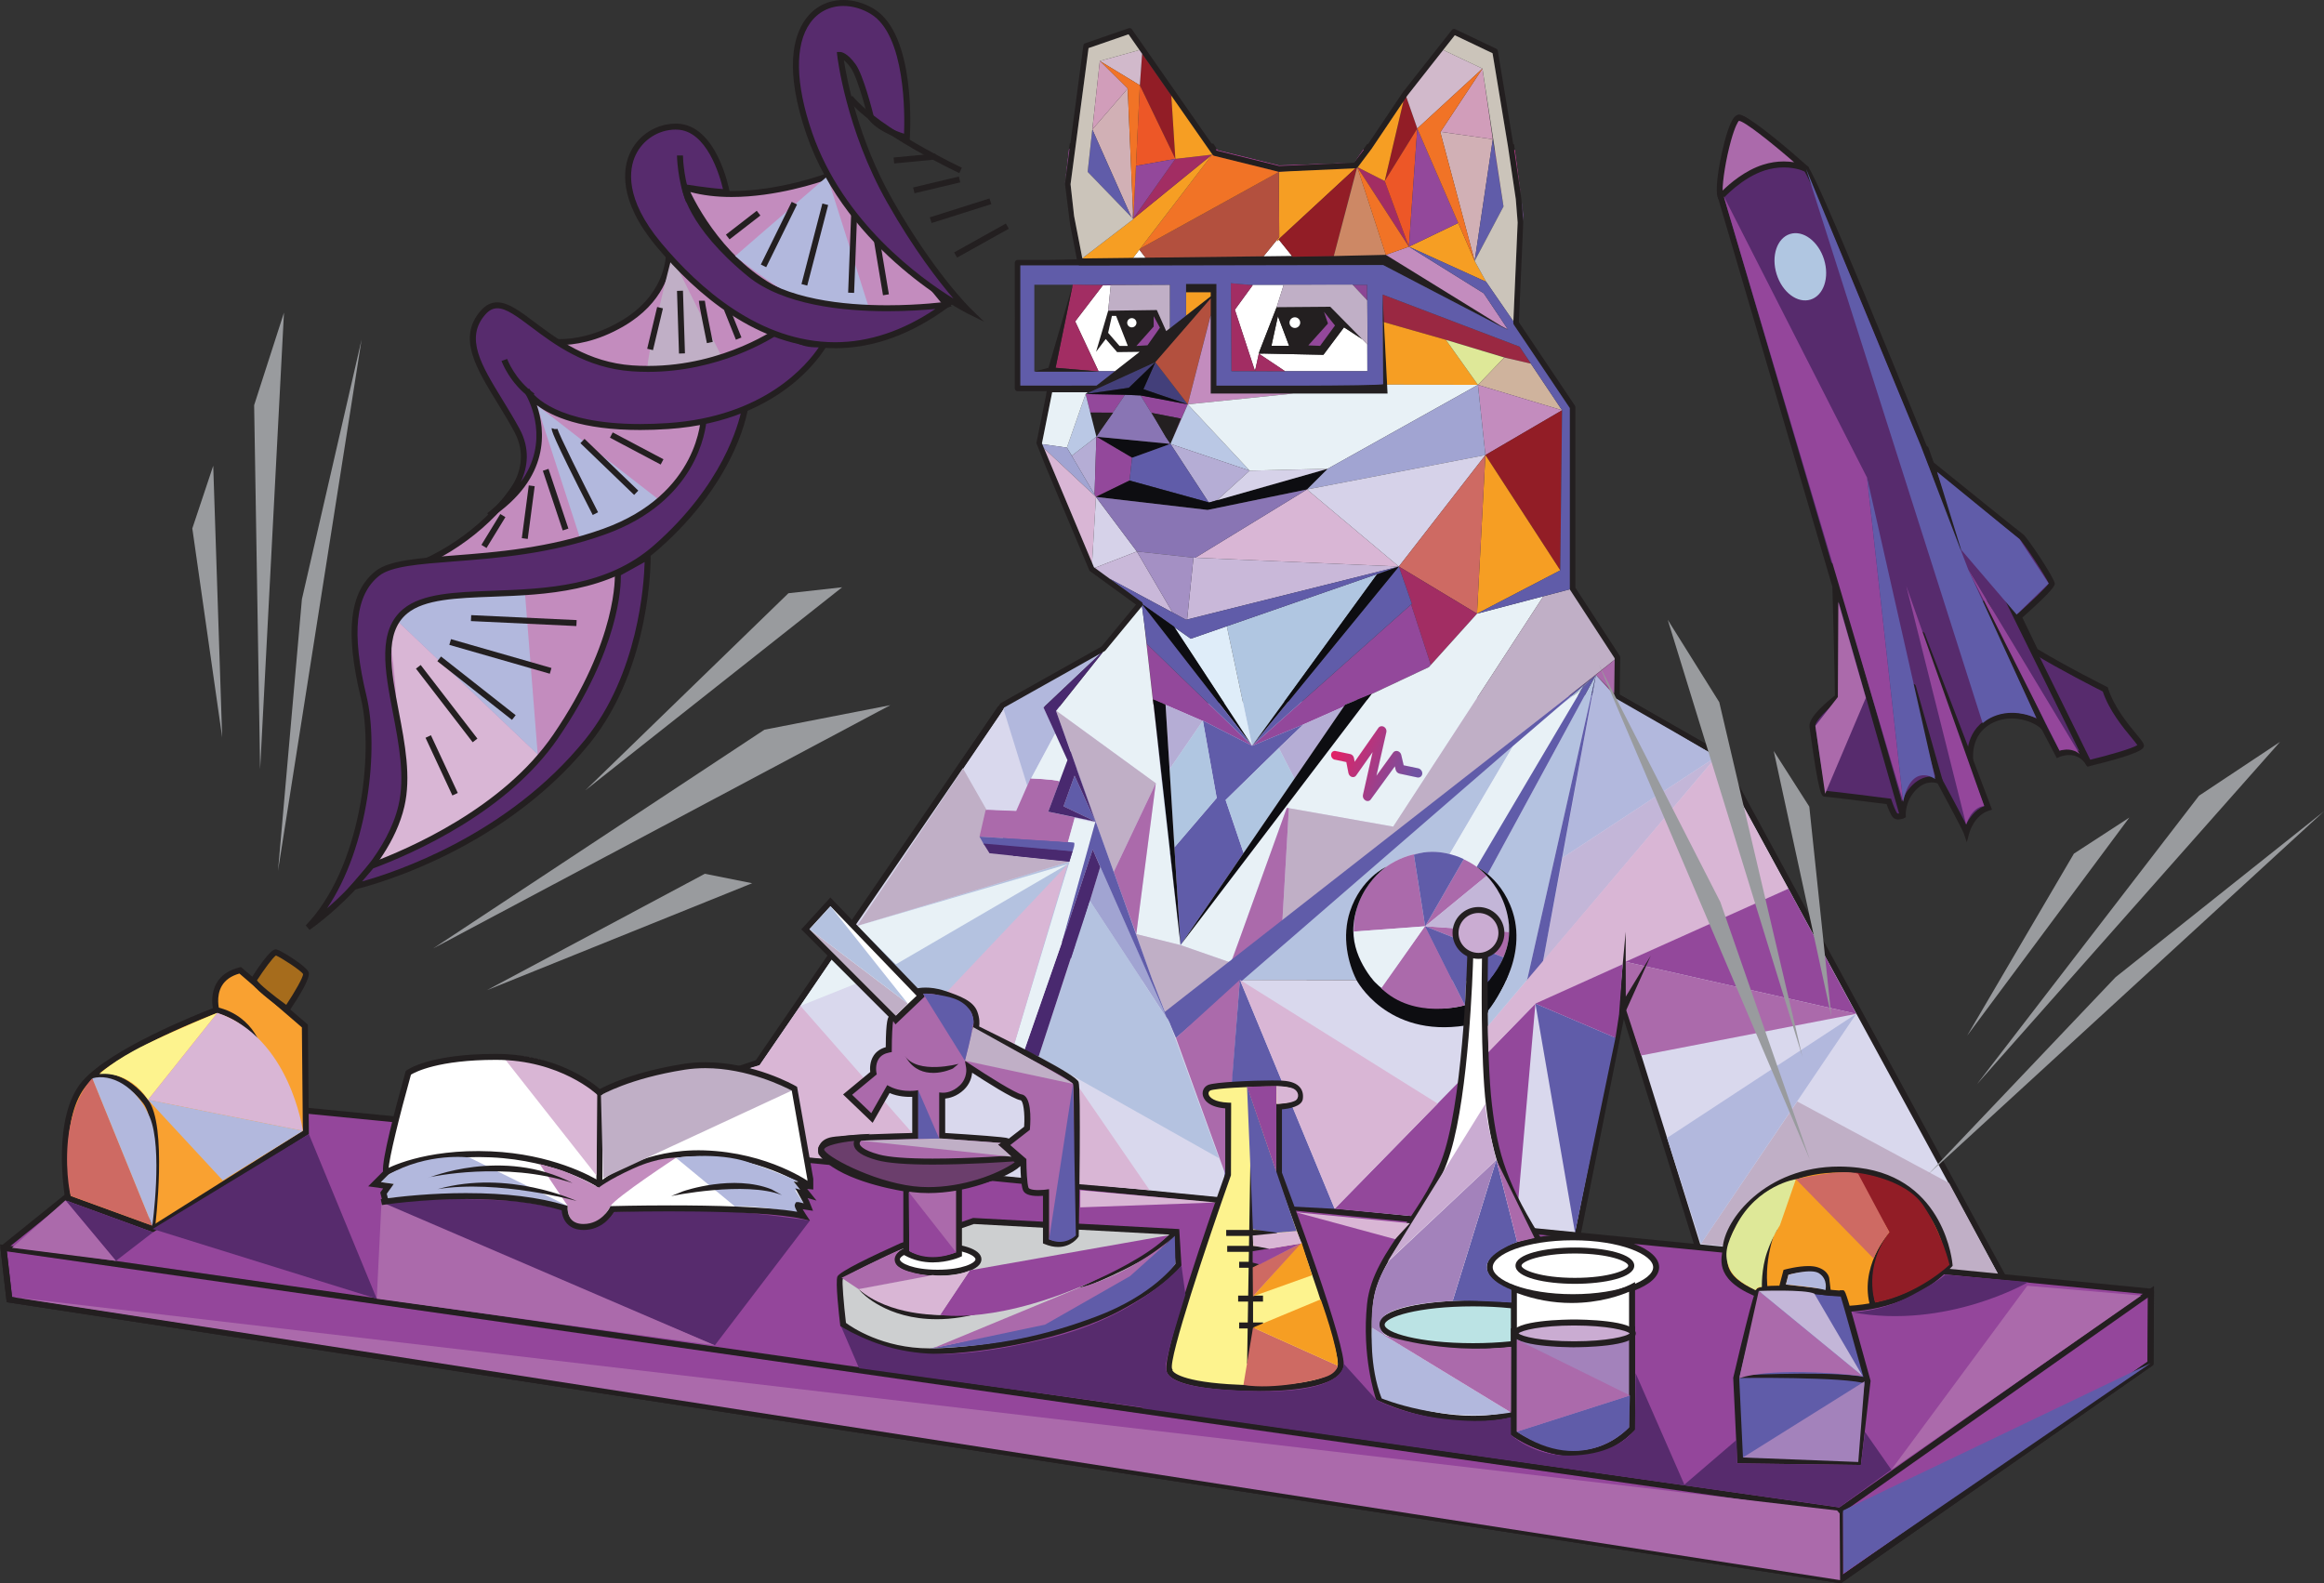 <?xml version="1.0" encoding="UTF-8"?>
<svg id="Layer_1" data-name="Layer 1" xmlns="http://www.w3.org/2000/svg" xmlns:xlink="http://www.w3.org/1999/xlink" viewBox="0 0 926.98 631.57">
  <rect x="0" y="0" width="926.98" height="631.57" fill="#333333" stroke="none"/>
  <defs>
    <style>
      .cls-1 {
        fill: url(#linear-gradient-2);
      }

      .cls-2 {
        fill: #d1b0b5;
      }

      .cls-3 {
        fill: #d6d2e9;
      }

      .cls-4 {
        fill: #fff;
      }

      .cls-5 {
        fill: url(#linear-gradient-17);
      }

      .cls-6 {
        fill: #605ca9;
      }

      .cls-7 {
        fill: #bbe3e4;
      }

      .cls-8 {
        fill: #b3503e;
      }

      .cls-9 {
        fill: #e8f1f6;
      }

      .cls-10 {
        fill: #8975b4;
      }

      .cls-11 {
        fill: url(#linear-gradient-43);
      }

      .cls-12 {
        fill: #cbc4ba;
      }

      .cls-13 {
        fill: url(#linear-gradient-15);
      }

      .cls-14 {
        fill: url(#linear-gradient-18);
      }

      .cls-15 {
        fill: #f9a131;
      }

      .cls-16 {
        fill: url(#linear-gradient-40);
      }

      .cls-17 {
        fill: url(#linear-gradient-28);
      }

      .cls-18 {
        fill: #ed5727;
      }

      .cls-19 {
        fill: url(#linear-gradient-14);
      }

      .cls-20 {
        fill: #ce6a63;
      }

      .cls-21 {
        fill: url(#linear-gradient-36);
      }

      .cls-22 {
        fill: url(#linear-gradient-20);
      }

      .cls-23 {
        fill: url(#linear-gradient-6);
      }

      .cls-24 {
        fill: #6b3e6c;
      }

      .cls-25 {
        fill: #d9b6d5;
      }

      .cls-26 {
        fill: #cdcfd0;
      }

      .cls-27 {
        fill: #c0afc6;
      }

      .cls-28 {
        fill: url(#linear-gradient-35);
      }

      .cls-29 {
        fill: url(#linear-gradient-32);
      }

      .cls-30 {
        fill: #b0c6e1;
      }

      .cls-31 {
        fill: url(#linear-gradient-11);
      }

      .cls-32 {
        fill: #999b9e;
      }

      .cls-33 {
        fill: #dee898;
      }

      .cls-34 {
        fill: #49296f;
      }

      .cls-35 {
        fill: #94469b;
      }

      .cls-36 {
        fill: url(#linear-gradient-39);
      }

      .cls-37 {
        fill: #433f7a;
      }

      .cls-38 {
        fill: url(#linear-gradient-10);
      }

      .cls-39 {
        fill: #a1a4d2;
      }

      .cls-40 {
        fill: #ab6aab;
      }

      .cls-41 {
        fill: #d19dba;
      }

      .cls-42 {
        fill: #572b6d;
      }

      .cls-43 {
        fill: #c3b6d8;
      }

      .cls-44 {
        fill: #f17326;
      }

      .cls-45 {
        fill: url(#linear-gradient-37);
      }

      .cls-46 {
        fill: url(#linear-gradient-16);
      }

      .cls-47 {
        fill: #c9b8d9;
      }

      .cls-48 {
        fill: url(#linear-gradient-31);
      }

      .cls-49 {
        fill: #fdf38e;
      }

      .cls-50 {
        fill: url(#linear-gradient-41);
      }

      .cls-51 {
        fill: #921d26;
      }

      .cls-52 {
        fill: #cd8865;
      }

      .cls-53 {
        fill: #bac8e5;
      }

      .cls-54 {
        fill: url(#linear-gradient-21);
      }

      .cls-55 {
        fill: #c38cbe;
      }

      .cls-56 {
        fill: url(#linear-gradient-25);
      }

      .cls-57 {
        fill: url(#linear-gradient-5);
      }

      .cls-58 {
        fill: #dfedf9;
      }

      .cls-59 {
        fill: url(#linear-gradient-45);
      }

      .cls-60 {
        fill: #cfb39d;
      }

      .cls-61 {
        fill: url(#linear-gradient-34);
      }

      .cls-62 {
        fill: #0d0d11;
      }

      .cls-63 {
        fill: #f69e23;
      }

      .cls-64 {
        fill: #d1b9cb;
      }

      .cls-65 {
        fill: #93489b;
      }

      .cls-66 {
        fill: none;
      }

      .cls-67 {
        fill: #9a2842;
      }

      .cls-68 {
        fill: #caacd2;
      }

      .cls-69 {
        fill: url(#linear-gradient-7);
      }

      .cls-70 {
        fill: url(#linear-gradient-24);
      }

      .cls-71 {
        fill: url(#linear-gradient-9);
      }

      .cls-72 {
        fill: url(#linear-gradient-22);
      }

      .cls-73 {
        fill: url(#linear-gradient-42);
      }

      .cls-74 {
        fill: url(#linear-gradient-3);
      }

      .cls-75 {
        fill: #b4c2e0;
      }

      .cls-76 {
        fill: #b2b8dd;
      }

      .cls-77 {
        fill: #a66c1c;
      }

      .cls-78 {
        fill: url(#linear-gradient);
      }

      .cls-79 {
        fill: url(#linear-gradient-27);
      }

      .cls-80 {
        fill: url(#linear-gradient-33);
      }

      .cls-81 {
        fill: url(#linear-gradient-38);
      }

      .cls-82 {
        fill: url(#linear-gradient-29);
      }

      .cls-83 {
        fill: url(#linear-gradient-30);
      }

      .cls-84 {
        fill: #a490c4;
      }

      .cls-85 {
        fill: #a22d63;
      }

      .cls-86 {
        fill: url(#linear-gradient-23);
      }

      .cls-87 {
        fill: url(#linear-gradient-19);
      }

      .cls-88 {
        fill: #b5add5;
      }

      .cls-89 {
        fill: #231f20;
      }

      .cls-90 {
        fill: url(#linear-gradient-4);
      }

      .cls-91 {
        fill: #a382bb;
      }

      .cls-92 {
        fill: #d9d8ed;
      }

      .cls-93 {
        fill: url(#linear-gradient-8);
      }

      .cls-94 {
        fill: url(#linear-gradient-44);
      }

      .cls-95 {
        fill: url(#linear-gradient-12);
      }

      .cls-96 {
        fill: url(#linear-gradient-13);
      }

      .cls-97 {
        fill: url(#linear-gradient-26);
      }
    </style>
    <linearGradient id="linear-gradient" x1="393.32" y1="398.09" x2="597.74" y2="44.02" gradientUnits="userSpaceOnUse">
      <stop offset="0" stop-color="#ed1d60"/>
      <stop offset="1" stop-color="#7052a2"/>
    </linearGradient>
    <linearGradient id="linear-gradient-2" x1="307.88" y1="348.43" x2="511.6" y2="-4.41" xlink:href="#linear-gradient"/>
    <linearGradient id="linear-gradient-3" x1="318.97" y1="355.24" x2="523" y2="1.85" xlink:href="#linear-gradient"/>
    <linearGradient id="linear-gradient-4" x1="304.61" y1="346.57" x2="508.36" y2="-6.33" xlink:href="#linear-gradient"/>
    <linearGradient id="linear-gradient-5" x1="396.07" y1="399.13" x2="599.22" y2="47.27" xlink:href="#linear-gradient"/>
    <linearGradient id="linear-gradient-6" x1="541.28" y1="483.29" x2="745.09" y2="130.29" xlink:href="#linear-gradient"/>
    <linearGradient id="linear-gradient-7" x1="411.04" y1="407.81" x2="614.69" y2="55.07" xlink:href="#linear-gradient"/>
    <linearGradient id="linear-gradient-8" x1="388.8" y1="395.34" x2="592.83" y2="41.95" xlink:href="#linear-gradient"/>
    <linearGradient id="linear-gradient-9" x1="303.17" y1="345.79" x2="506.94" y2="-7.16" xlink:href="#linear-gradient"/>
    <linearGradient id="linear-gradient-10" x1="302.33" y1="345.29" x2="506.09" y2="-7.64" xlink:href="#linear-gradient"/>
    <linearGradient id="linear-gradient-11" x1="301.86" y1="347.28" x2="506.96" y2="-7.97" xlink:href="#linear-gradient"/>
    <linearGradient id="linear-gradient-12" x1="459.96" y1="436.32" x2="663.76" y2="83.33" xlink:href="#linear-gradient"/>
    <linearGradient id="linear-gradient-13" x1="312.96" y1="351.44" x2="516.73" y2="-1.51" xlink:href="#linear-gradient"/>
    <linearGradient id="linear-gradient-14" x1="387.82" y1="394.66" x2="591.59" y2="41.72" xlink:href="#linear-gradient"/>
    <linearGradient id="linear-gradient-15" x1="418.03" y1="411.97" x2="621.74" y2="59.13" xlink:href="#linear-gradient"/>
    <linearGradient id="linear-gradient-16" x1="346.9" y1="371.05" x2="550.69" y2="18.09" xlink:href="#linear-gradient"/>
    <linearGradient id="linear-gradient-17" x1="365.39" y1="381.87" x2="569.27" y2="28.74" xlink:href="#linear-gradient"/>
    <linearGradient id="linear-gradient-18" x1="434.72" y1="421.53" x2="638.37" y2="68.78" xlink:href="#linear-gradient"/>
    <linearGradient id="linear-gradient-19" x1="301.2" y1="348.48" x2="507.24" y2="-8.39" xlink:href="#linear-gradient"/>
    <linearGradient id="linear-gradient-20" x1="349.47" y1="372.24" x2="553.08" y2="19.58" xlink:href="#linear-gradient"/>
    <linearGradient id="linear-gradient-21" x1="352.06" y1="374.02" x2="555.83" y2="21.07" xlink:href="#linear-gradient"/>
    <linearGradient id="linear-gradient-22" x1="524.52" y1="473.54" x2="728.27" y2="120.65" xlink:href="#linear-gradient"/>
    <linearGradient id="linear-gradient-23" x1="324.43" y1="358.18" x2="528.3" y2="5.06" xlink:href="#linear-gradient"/>
    <linearGradient id="linear-gradient-24" x1="343.33" y1="368.98" x2="547.11" y2="16.02" xlink:href="#linear-gradient"/>
    <linearGradient id="linear-gradient-25" x1="383.44" y1="392.07" x2="587.18" y2="39.18" xlink:href="#linear-gradient"/>
    <linearGradient id="linear-gradient-26" x1="378.87" y1="389.5" x2="582.65" y2="36.55" xlink:href="#linear-gradient"/>
    <linearGradient id="linear-gradient-27" x1="496.04" y1="457.14" x2="699.81" y2="104.2" xlink:href="#linear-gradient"/>
    <linearGradient id="linear-gradient-28" x1="397.98" y1="217.91" x2="468.09" y2="96.47" xlink:href="#linear-gradient"/>
    <linearGradient id="linear-gradient-29" x1="304.44" y1="346.46" x2="508.18" y2="-6.43" xlink:href="#linear-gradient"/>
    <linearGradient id="linear-gradient-30" x1="317.59" y1="70.71" x2="725.3" y2="70.71" gradientUnits="userSpaceOnUse">
      <stop offset="0" stop-color="#7052a2"/>
      <stop offset="1" stop-color="#ed1d60"/>
    </linearGradient>
    <linearGradient id="linear-gradient-31" x1="404.12" y1="404" x2="607.86" y2="51.11" xlink:href="#linear-gradient"/>
    <linearGradient id="linear-gradient-32" x1="317.88" y1="68.92" x2="725.21" y2="68.92" xlink:href="#linear-gradient-30"/>
    <linearGradient id="linear-gradient-33" x1="359.64" y1="378.37" x2="563.41" y2="25.44" xlink:href="#linear-gradient"/>
    <linearGradient id="linear-gradient-34" x1="317.58" y1="62.32" x2="725.34" y2="62.32" xlink:href="#linear-gradient-30"/>
    <linearGradient id="linear-gradient-35" x1="337.39" y1="365.56" x2="541.17" y2="12.6" xlink:href="#linear-gradient"/>
    <linearGradient id="linear-gradient-36" x1="317.56" y1="62.93" x2="725.36" y2="62.93" xlink:href="#linear-gradient-30"/>
    <linearGradient id="linear-gradient-37" x1="311.28" y1="350.45" x2="515.05" y2="-2.48" xlink:href="#linear-gradient"/>
    <linearGradient id="linear-gradient-38" x1="317.54" y1="69.97" x2="725.39" y2="69.97" xlink:href="#linear-gradient-30"/>
    <linearGradient id="linear-gradient-39" x1="338.89" y1="366.74" x2="542.83" y2="13.5" xlink:href="#linear-gradient"/>
    <linearGradient id="linear-gradient-40" x1="317.52" y1="68.31" x2="725.4" y2="68.31" xlink:href="#linear-gradient-30"/>
    <linearGradient id="linear-gradient-41" x1="274.02" y1="328.95" x2="477.79" y2="-23.99" xlink:href="#linear-gradient"/>
    <linearGradient id="linear-gradient-42" x1="317.39" y1="66.38" x2="725.82" y2="66.38" xlink:href="#linear-gradient-30"/>
    <linearGradient id="linear-gradient-43" x1="409.91" y1="407.34" x2="613.65" y2="54.45" xlink:href="#linear-gradient"/>
    <linearGradient id="linear-gradient-44" x1="317.68" y1="68.93" x2="725.31" y2="68.93" xlink:href="#linear-gradient-30"/>
    <linearGradient id="linear-gradient-45" x1="413" y1="296.96" x2="450.18" y2="296.96" gradientTransform="translate(230.73 -50.74) rotate(10.1) skewX(-11.3)" xlink:href="#linear-gradient"/>
  </defs>
  <g>
    <g>
      <path class="cls-55" d="m329.96,70.35s-32.54,12.3-56.75,4.37c0,0,13.89,34.53,45.64,44.85,31.75,10.32,58.73,1.98,58.73,1.98,0,0-37.3-46.43-47.62-51.2Z"/>
      <path class="cls-89" d="m351.93,125.92h0c-11.54,0-22.79-1.76-33.45-5.22-31.91-10.37-46.23-45.18-46.38-45.53l-.96-2.37,2.43.8c5.28,1.73,11.41,2.61,18.23,2.61h0c19.1,0,37.54-6.89,37.72-6.96l.47-.18.45.21c10.45,4.82,46.52,49.62,48.05,51.53l1.1,1.37-1.68.52c-.43.13-10.64,3.23-26,3.23Zm-76.57-49.32c3.77,7.85,17.76,33.35,43.85,41.83,10.43,3.39,21.43,5.11,32.72,5.11s20.05-1.79,23.57-2.66c-6.25-7.7-36.16-44.17-45.62-49.23-3.1,1.11-20.3,6.93-38.07,6.93h0c-6.02,0-11.53-.66-16.44-1.98Z"/>
    </g>
    <path class="cls-76" d="m329.96,70.35l-36.71,31.8s13.66,11.11,25.6,17.41c11.94,6.3,28.24,4.82,28.24,4.82l-17.13-54.03Z"/>
    <g>
      <path class="cls-55" d="m150.28,347.58s12.2-32.75,6.42-54.59c-5.78-21.83-4.49-52.66,6.42-57.16,10.92-4.5,67.43-8.99,74.49-10.92,7.06-1.93,14.13.64,14.13,7.06s-3.85,23.12-7.06,30.83c-3.21,7.71-8.35,21.83-12.84,26.97-4.5,5.14-15.41,18.62-21.19,23.12-5.78,4.5-47.52,27.61-50.73,30.18-3.21,2.57-9.63,4.5-9.63,4.5Z"/>
      <path class="cls-89" d="m148.33,349.4l.84-2.24c.12-.32,12-32.65,6.39-53.87-5.41-20.45-5.33-53.43,7.12-58.56,7.03-2.9,31.67-5.69,51.46-7.93,11.08-1.26,20.64-2.34,23.17-3.03,1.62-.44,3.26-.67,4.85-.67,6.45,0,10.78,3.57,10.78,8.88,0,6.46-3.88,23.42-7.16,31.28-.58,1.38-1.22,2.98-1.9,4.69-3.26,8.13-7.33,18.25-11.14,22.61-.94,1.07-2.16,2.51-3.56,4.16-5.23,6.17-13.14,15.49-17.8,19.12-3.3,2.57-17.8,10.92-30.6,18.29-9.66,5.56-18.78,10.81-20.12,11.89-3.35,2.68-9.76,4.62-10.03,4.71l-2.29.69Zm93.83-123.92c-1.38,0-2.81.2-4.23.58-2.7.74-11.89,1.78-23.53,3.1-18.61,2.11-44.1,5-50.82,7.77-9.95,4.1-11.46,34.08-5.73,55.75,4.98,18.82-2.95,45.03-5.64,52.97,2.09-.77,5.12-2.04,6.95-3.51,1.41-1.13,8.68-5.33,20.42-12.09,12.73-7.33,27.15-15.63,30.32-18.1,4.47-3.48,12.28-12.69,17.45-18.78,1.41-1.66,2.63-3.1,3.58-4.18,3.55-4.06,7.7-14.39,10.73-21.93.69-1.72,1.33-3.32,1.91-4.72,3.19-7.66,6.97-24.12,6.97-30.37,0-4.8-4.52-6.5-8.4-6.5Z"/>
    </g>
    <g>
      <path class="cls-55" d="m266.86,100.52c0,1.19.4,17.46-18.65,28.57-19.05,11.11-32.94,6.35-32.94,6.35,0,0,43.65,20.64,62.31,19.45,18.65-1.19,37.7-17.86,39.29-20.24,1.59-2.38-2.78-12.3-2.78-12.3l-47.23-21.83Z"/>
      <path class="cls-89" d="m275.95,156.13h0c-19.48,0-59.5-18.81-61.19-19.61l.89-2.2s2.87.95,7.63.95c5.46,0,14.12-1.25,24.32-7.2,17.26-10.07,18.07-24.65,18.06-27.47v-1.87s1.69.71,1.69.71l47.63,22.02.18.41c1.09,2.47,4.49,10.73,2.68,13.44-1.74,2.6-20.95,19.54-40.21,20.77-.55.03-1.11.05-1.7.05Zm-52.87-18.48c12.69,5.53,38.8,16.1,52.87,16.1h0c.53,0,1.05-.02,1.55-.05,18.26-1.17,36.92-17.54,38.37-19.71.7-1.05-.84-6.41-2.7-10.75l-45.19-20.89c-.42,5.77-3.25,18.48-19.18,27.77-10.79,6.3-19.98,7.52-25.73,7.53Z"/>
    </g>
    <g>
      <path class="cls-55" d="m208.52,150.12c0,1.19,7.94,22.23.79,37.31-7.14,15.08-24.61,30.95-44.05,38.5-19.45,7.54,56.75-.79,71.43-5.56,14.68-4.76,42.46-30.56,45.64-38.1,3.17-7.54,2.38-24.6.79-23.02-1.59,1.59-17.06,3.18-19.84,3.57-2.78.4-21.03-3.97-25-4.37-3.97-.4-29.76-8.33-29.76-8.33Z"/>
      <path class="cls-89" d="m168.54,230.14c-6.07,0-7.35-.69-7.6-1.98-.27-1.43,1.29-2.35,3.89-3.35,18.65-7.23,36.09-22.46,43.41-37.89,5.9-12.46,1.14-29.23-.42-34.75-.38-1.35-.49-1.72-.49-2.05v-1.61l1.54.47c8.88,2.73,26.49,7.98,29.53,8.29,1.63.16,5.38.93,9.71,1.82,5.6,1.15,12.57,2.57,14.73,2.57.11,0,.2,0,.28-.01.48-.07,1.34-.17,2.44-.31,3.8-.46,15.37-1.86,16.75-2.95.27-.27.64-.43,1.03-.43.29,0,.84.1,1.26.73,1.51,2.27,1.79,17.03-1.16,24.04-3.18,7.56-30.91,33.75-46.37,38.77-10.46,3.39-52.09,8.64-68.53,8.64Zm-4.14-2.57c.82.1,2.12.18,4.14.18,16.29,0,57.47-5.18,67.79-8.53,14.62-4.74,41.92-30.34,44.91-37.43,2.51-5.97,2.36-17.72,1.62-21.05-2.18.91-7.17,1.75-17.02,2.95-1.08.13-1.92.23-2.39.3-1.81.25-8.88-1.16-15.82-2.58-4.09-.84-7.96-1.63-9.47-1.78-3.41-.34-21.73-5.86-27.96-7.76,1.72,6.06,6.34,23.05.18,36.05-7.55,15.95-25.52,31.66-44.7,39.1-.53.21-.96.39-1.29.54Z"/>
    </g>
    <path class="cls-25" d="m214.48,300.93l-60.72-57.74s5.8,31.13,4.09,49.5c-1.71,18.36-7.66,51.11-7.66,51.11,0,0,41.07-15.48,50-22.62,8.93-7.14,14.29-20.24,14.29-20.24Z"/>
    <path class="cls-76" d="m214.48,300.93l-5.36-67.86s-26.19-4.17-35.12,0c-8.93,4.17-20.24,10.12-20.24,10.12l60.72,57.74Z"/>
    <path class="cls-76" d="m231.15,214.01l-17.02-52.39,49.17,38.1s-11.31,17.26-32.14,14.29Z"/>
    <path class="cls-27" d="m258.47,148.35c-2.12-1.09,9.51-46,9.51-46l21.5,43.21s-19.77,8.57-31.02,2.8Z"/>
    <g>
      <polyline class="cls-92" points="399.19 282.29 302.24 423.91 295.04 426.34 322.02 462.85 629.19 493.01 647.44 401.73 677.61 498.57 799.1 509.67 685.54 300.93 643.83 277.16"/>
      <polygon class="cls-89" points="801.21 511.07 676.71 499.68 676.47 498.92 647.7 406.54 630.15 494.3 629.07 494.19 321.38 463.98 293.11 425.73 301.48 422.91 398.2 281.62 400.17 282.96 302.99 424.91 296.96 426.94 322.66 461.71 628.23 491.72 647.19 396.92 678.51 497.45 797 508.29 684.66 301.8 643.25 278.2 644.43 276.13 686.43 300.06 686.59 300.36 801.21 511.07"/>
    </g>
    <polygon class="cls-27" points="716.86 439.38 777.43 471.91 797 508.29 678.45 496.14 716.86 439.38"/>
    <g>
      <polygon class="cls-35" points="857.98 515.23 89.46 439.83 29.93 474.75 1.36 497.77 3.74 518.41 733.96 630.32 857.78 543.81 857.98 515.23"/>
      <path class="cls-89" d="m733.96,631.51c-.06,0-.12,0-.18-.01L3.56,519.59c-.53-.08-.94-.51-1-1.04l-2.38-20.64c-.05-.4.12-.8.44-1.06l28.57-23.02,59.67-35.02c.22-.13.47-.17.72-.16l768.52,75.4c.61.06,1.08.58,1.07,1.2l-.2,28.57c0,.39-.19.74-.51.97l-123.82,86.51c-.2.14-.44.22-.68.22ZM4.82,517.37l728.85,111.71,122.92-85.89.19-26.87L89.73,441.05l-59.19,34.73-27.92,22.51,2.2,19.08Z"/>
    </g>
    <g>
      <path class="cls-63" d="m777.61,504.52s-2.38-33.34-36.31-37.5c-33.93-4.17-52.39,19.64-52.98,30.95-.22,4.16-4.76,13.1,18.46,20.24,23.22,7.14,52.38,5.95,70.84-13.69Z"/>
      <path class="cls-89" d="m732.85,523.4h0c-8.66,0-17.8-1.4-26.42-4.05-21.51-6.62-20.19-15.28-19.48-19.93.08-.56.17-1.06.19-1.51.6-11.36,17.07-32.57,46.42-32.57,2.58,0,5.23.17,7.9.49,34.5,4.24,37.33,38.26,37.35,38.6l.04.52-.36.38c-14.03,14.94-32.56,18.07-45.63,18.07Zm.7-55.68c-27.87,0-43.49,19.73-44.04,30.31-.03.52-.11,1.1-.21,1.74-.64,4.22-1.72,11.28,17.83,17.3,8.4,2.59,17.29,3.95,25.72,3.95h0c12.49,0,30.12-2.95,43.53-16.93-.45-4.3-4.56-32.13-35.22-35.89-2.57-.32-5.12-.47-7.61-.47Z"/>
    </g>
    <path class="cls-89" d="m703.23,517.85c-3.04-15.22,5.21-26.65,5.57-27.13l-.23-.79c-.08.11-5.84,13.29-3.01,27.45l-2.33.46Z"/>
    <path class="cls-89" d="m746.12,521.54c-4.87-15.84,7.06-29.41,7.48-30.04h0c-.1.14-9.74,14.61-5.2,29.34l-2.28.7Z"/>
    <g>
      <path class="cls-26" d="m359.72,496.98s-23.81,10.72-24.6,12.7c-.8,1.98,1.19,18.65,1.19,18.65,0,0,13.49,11.11,35.72,10.72,22.22-.4,54.37-6.75,73.82-17.06,19.45-10.32,24.21-17.46,24.21-17.46l-.79-13.1-80.96-4.36-28.57,9.92Z"/>
      <path class="cls-89" d="m370.86,540.25c-21.71,0-34.76-10.55-35.31-11l-.37-.31-.06-.47c-.47-3.98-1.95-17.13-1.11-19.24.81-2.01,14.16-8.36,25.22-13.34l28.89-10.04h.23s82.02,4.43,82.02,4.43l.88,14.56-.22.33c-.2.3-5.15,7.51-24.64,17.85-20.32,10.78-52.79,16.82-74.35,17.2h-1.19Zm-33.43-12.55c2.24,1.67,14.57,10.17,33.43,10.17h1.14c21.28-.39,53.29-6.33,73.28-16.94,16.75-8.88,22.42-15.34,23.55-16.77l-.7-11.6-79.67-4.3-28.35,9.85c-10.9,4.91-22.9,10.82-23.96,12.15-.33,1.07.37,9.65,1.28,17.44Z"/>
    </g>
    <g>
      <path class="cls-4" d="m390.28,502.34c0,2.96-7.29,5.36-16.27,5.36s-16.27-2.4-16.27-5.36,7.28-5.36,16.27-5.36,16.27,2.4,16.27,5.36Z"/>
      <path class="cls-89" d="m374.01,508.88c-8.68,0-17.46-2.25-17.46-6.55,0-8.6,34.92-8.6,34.92,0,0,4.3-8.78,6.55-17.46,6.55Zm0-10.72c-9.9,0-15.08,2.71-15.08,4.17s5.18,4.17,15.08,4.17,15.08-2.71,15.08-4.17-5.18-4.17-15.08-4.17Z"/>
    </g>
    <g>
      <polygon class="cls-66" points="595.75 57.58 595.93 57.58 591.31 27.36 595.43 55.55 595.75 57.58"/>
      <polygon class="cls-66" points="438.69 24.33 435.66 51.88 435.7 51.65 438.69 24.33"/>
      <path class="cls-78" d="m428.66,337.14c0-.1-.05-.2-.14-.28,0,0,0,.01,0,.02l.14.26Z"/>
      <path class="cls-1" d="m419.31,153.93l.02-.09h2.27s-2.74,0-2.74,0c.16,0,.31.04.45.1Z"/>
      <polygon class="cls-74" points="433.27 156.99 433.94 156.47 433.81 156.47 433.2 157.02 433.27 156.99"/>
      <polygon class="cls-90" points="452.07 87.22 452.07 87.24 460.64 80.26 460.6 80.26 452.07 87.22"/>
      <polygon class="cls-57" points="437.05 327.87 436.99 327.85 437.16 328.35 437.19 328.26 437.05 327.87"/>
      <path class="cls-23" d="m623.24,342.18l.58-3.19c-.24,1.32-.48,2.63-.72,3.94l.14-.75Z"/>
      <polygon class="cls-69" points="599.71 82.36 599.39 80.26 599.37 80.26 599.71 82.36"/>
      <path class="cls-93" d="m428.67,326.06h-.07c-.06.29-.14.66-.23,1.09l.3-1.09Z"/>
      <polygon class="cls-71" points="456.9 80.26 452.07 87.11 452.07 87.13 456.91 80.26 456.9 80.26"/>
      <polygon class="cls-38" points="406.96 153.84 418.78 153.84 406.96 153.82 406.96 153.84"/>
      <polygon class="cls-31" points="452.05 87.15 451.94 87.3 451.95 87.31 452.05 87.17 452.05 87.15"/>
      <polygon class="cls-95" points="494.26 381.67 482.93 390.64 482.95 390.64 495.44 380.76 494.26 381.67"/>
      <polygon class="cls-96" points="439.86 113.86 443.05 113.83 443.06 113.7 466.67 113.59 433.89 113.59 439.99 113.7 439.86 113.86"/>
      <polygon class="cls-19" points="456.31 247.87 456.17 246.81 461.74 296.09 459.92 279 456.31 247.87"/>
      <polygon class="cls-13" points="607.53 88.32 607.57 85.57 606.91 80.26 606.89 80.26 607.53 88.32"/>
      <polygon class="cls-46" points="482.91 125.76 482.91 125.49 473.77 161.29 482.91 125.76"/>
      <polygon class="cls-5" points="500.59 148.02 500.81 146.99 500.48 147.69 500.59 148.02"/>
      <polygon class="cls-14" points="601.58 142.96 591.25 139.95 600.03 142.6 601.58 142.96"/>
      <polygon class="cls-87" points="452.05 87.24 451.96 87.31 451.96 87.32 452.05 87.25 452.05 87.24"/>
      <polygon class="cls-22" points="499.59 113.59 498.01 113.59 499.5 113.72 499.59 113.59"/>
      <polygon class="cls-54" points="466.87 177.07 473.77 161.29 469.63 170.32 466.87 177.07"/>
      <polygon class="cls-72" points="643.83 277.16 643.85 276.54 636.55 269.24 643.83 277.16"/>
      <polygon class="cls-86" points="425.55 178.55 428.17 182.99 427.51 181.78 425.55 178.55"/>
      <polygon class="cls-70" points="437.1 198.14 437.15 198.23 450.55 191.68 437.1 198.14"/>
      <polygon class="cls-56" points="545.31 113.59 539.53 113.59 545.32 119.79 545.31 113.59"/>
      <polygon class="cls-97" points="485.48 199.54 498.46 187.74 485.43 199.55 485.48 199.54"/>
      <polygon class="cls-79" points="511.47 368.1 636.55 269.24 644.04 263.17 644.04 263.15 511.47 368.05 511.47 368.1"/>
      <polygon class="cls-17" points="433.03 157.18 433.02 157.18 433.05 157.18 433.03 157.18"/>
      <polygon class="cls-82" points="458.47 78.06 468.82 63.37 458.46 78.06 458.47 78.06"/>
      <polygon class="cls-83" points="458.47 78.06 468.82 63.37 458.46 78.06 458.47 78.06"/>
      <polygon class="cls-48" points="599.02 78.06 599.05 78.06 596.26 59.79 596.11 59.79 599.02 78.06"/>
      <polygon class="cls-29" points="599.02 78.06 599.05 78.06 596.26 59.79 596.11 59.79 599.02 78.06"/>
      <polygon class="cls-80" points="543.79 59.68 540.13 64.96 544.1 59.68 543.79 59.68"/>
      <polygon class="cls-61" points="543.79 59.68 540.13 64.96 544.1 59.68 543.79 59.68"/>
      <polygon class="cls-28" points="485.23 60.14 510.21 66.31 540.13 64.96 510.19 66.01 485.66 59.92 485.41 59.55 484.86 59.55 485.23 60.14"/>
      <polygon class="cls-21" points="485.23 60.14 510.21 66.31 540.13 64.96 510.19 66.01 485.66 59.92 485.41 59.55 484.86 59.55 485.23 60.14"/>
      <polygon class="cls-45" points="463.3 78.06 463.36 78.06 482.92 62.16 483.13 61.88 463.3 78.06"/>
      <polygon class="cls-81" points="463.3 78.06 463.36 78.06 482.92 62.16 483.13 61.88 463.3 78.06"/>
      <path class="cls-36" d="m514.64,68.31l-4.49.2c-.11,0-.21,0-.31-.03l-1.94-.48,2.21.6,4.54-.29Z"/>
      <path class="cls-16" d="m514.64,68.31l-4.49.2c-.11,0-.21,0-.31-.03l-1.94-.48,2.21.6,4.54-.29Z"/>
      <polygon class="cls-50" points="426.42 59.42 424.8 73.34 426.64 59.43 426.42 59.42"/>
      <polygon class="cls-73" points="426.42 59.42 424.8 73.34 426.64 59.43 426.42 59.42"/>
      <polygon class="cls-11" points="606.64 78.06 604.21 59.81 603.93 59.81 606.64 78.06"/>
      <polygon class="cls-94" points="606.64 78.06 604.21 59.81 603.93 59.81 606.64 78.06"/>
      <path class="cls-89" d="m426.64,59.43l-1.84,13.91,2,16.01,2.73,14.09-10.99.22h0l-2.56.02h-10.12c-.61,0-1.1.49-1.1,1.1v18.34h0l.05,4.58-.05-.17v27.41c0,.61.5,1.1,1.1,1.1h11.66l-.27,1.36h.05l-3.92,19.37,3.78,9.47,17.29,41.17c.08.18.2.34.37.46l18.32,13.33-13.81,16.72-40.04,22.48c-.18.1-.32.24-.42.42l-15.71,23.08c.35,1.36.69,2.33,1.01,2.7l16.11-23.79.36-.64,38.49-21.61.78-.44.69-.39c.12-.07.22-.16.31-.26l14.61-17.69.08-.09c.09-.11.15-.24.2-.37.02-.07.04-.13.04-.2.01-.09.02-.18,0-.28-.04-.3-.2-.57-.45-.75l-12.73-9.26-5.97-4.34-.32-.23-.75-1.79-19.17-45.65-.7-1.67-.12-.29,4.08-20.41h14.26l-.67.52-.24.19h0s0,0,0,0l27.81-12.7,22.07-25.43v37.95h70.54l-.18-3.57-1.26-24.93-.55-11.01s.03,4.79.06,10.87c.06,10.32.14,24.34.14,24.85,0,0-.01.01-.01.01-.32.39-16.2.54-32.36.6-16.91.05-34.13,0-34.13,0v-37.36l.08-.09-.08.06v-3.16h-12.09v3.32h9.84v1.6l-9.89,7.74-6.34,4.96-1.51,1.18-3.74-8.39-19.41.27-4.82,16.38,3.86-5.09,4.54,5.23,8.97-.12-9.88,7.72-7.35,5.75h-.63l-15.1.02h-2.27s-.02.09-.02.09c-.14-.06-.29-.1-.45-.1h-11.9v-47.95h10.06s.07,0,.1,0h.52s12.69,0,12.69,0l-.04.08,121.36-.24,49.76,25.94-2.51-1.55-46.13-28.46-20.76.48-16.41.29-.26-.33-11.34.13-47.09.56-4.95.06-20.25.24v-.05s-3.29-16.88-3.29-16.88l-1.42-12.67,7.18-54.3,15.94-5.51,4.36,6.26,1.07,1.53,11.64,16.7,16.39,23.5.04.06s.03.04.04.06c.03.03.05.06.08.09.02.03.05.05.08.07.03.02.05.05.08.07.04.02.06.04.1.05.03.02.06.03.09.05.04.01.07.02.1.04.03,0,.04.02.06.02l23.63,5.84,1.94.48c.11.03.21.03.31.03l4.49-.2,26-1.17h.11c.16-.01.31-.05.45-.13.02,0,.04-.03.07-.04.06-.04.11-.08.16-.12.02-.01.03-.03.05-.05.02-.03.05-.05.07-.08,0,0,.02-.02.03-.03l5.46-7.28s.03-.03.04-.05l12.71-18.91,1.16-1.74.44-.65,14.27-18.14,4.62-5.88,15.06,7.18,6.15,37.16,3.12,21.03.75,9.33-1.72,39.42-.03.67c0,.24.05.47.18.66l22.35,33.29v71.99c0,.09.02.19.04.28.03.11.07.22.14.32l17.71,27.19v.56s0,.02,0,.02l-.19,13.37v.62s-.02.45-.02.45c0,.28.1.55.28.75l21.31,12.6,1.14-2.03-20.52-11.72.22-14.93c0-.22-.06-.43-.18-.62l-17.72-27.2v-72c0-.22-.06-.43-.18-.62l-22.34-33.27,1.68-38.56.03-1.7-.65-8.05h.02l-.28-2.21-2.71-18.25h.28s-.29-2.21-.29-2.21h-.32l-6.17-37.3c-.06-.35-.29-.66-.62-.81l-16.37-7.81c-.46-.22-1.02-.09-1.34.31l-19.46,24.74s-.03.04-.05.07l-13.89,20.67h-.38s-1.52,2.2-1.52,2.2h.3l-3.96,5.28-29.93,1.35-24.97-6.17-.37-.59h.55s-1.45-2.21-1.45-2.21h-.6s-.1-.06-.16-.09l-31.74-45.52c-.28-.4-.8-.57-1.26-.41l-17.37,6c-.4.14-.68.48-.73.9l-5.16,38.99h-.26l-.25,2.21h.22Zm19.9,78.57l-4.54-5.23,1.51-6.75h1.65l4.68,11.98h-3.3Zm4.9-7.4c-1.02,0-1.84-.83-1.84-1.84s.83-1.84,1.84-1.84,1.85.83,1.85,1.84-.83,1.84-1.85,1.84Zm1.85,7.4l6.88-7.71v-4.13l2.47,4.54-4.95,7.02-4.4.28Z"/>
      <polygon class="cls-89" points="609.16 390.75 600.8 390.76 594.29 390.77 578.96 390.78 553.66 390.8 547.52 390.81 541.01 390.81 494.56 390.85 482.66 390.86 482.95 390.64 482.93 390.64 482.64 390.86 459.63 390.88 458.53 390.88 455.41 390.89 432.08 390.91 611.34 390.91 614.71 384.91 611.34 390.75 609.16 390.75"/>
      <polygon class="cls-89" points="596.11 59.79 596.26 59.79 595.93 57.58 595.75 57.58 596.11 59.79"/>
      <rect class="cls-89" x="457.68" y="77.81" width="0" height="2.7"/>
      <polygon class="cls-89" points="412.53 113.59 412.53 114.07 412.8 113.59 412.53 113.59"/>
      <polygon class="cls-89" points="460.6 80.26 460.64 80.26 463.36 78.06 463.3 78.06 460.6 80.26"/>
      <polygon class="cls-89" points="599.37 80.26 599.39 80.26 599.05 78.06 599.02 78.06 599.37 80.26"/>
      <path class="cls-75" d="m623.1,342.93c.24-1.31.48-2.62.72-3.94l12.73-69.75-19.74,107.02,6.29-33.34Z"/>
      <path class="cls-75" d="m538.45,363.62c4.35-13.3,14.46-17.84,14.46-17.84,0,0-.63.42-1.6,1.24,4.16-3.41,9.23-5.76,14.78-6.64,4.52-1.06,8.87-.53,12.13.3l25.35-43.18-109,93.36,46.44-.04c-3.32-6.6-5.86-17.1-2.56-27.2Z"/>
      <path class="cls-75" d="m541.16,362.45c-.6,1.98-1.05,4.13-1.28,6.46-.29,3.12.06,6.08.79,8.84-.12-.6-.22-1.17-.3-1.7-.07-.49-.12-.93-.17-1.35-.15-1.22-.25-2.45-.25-3.7,0-2.97.43-5.83,1.2-8.55Z"/>
      <polygon class="cls-75" points="630.79 275.12 631.46 273.99 636.55 269.24 622.3 281.44 630.79 275.12"/>
      <path class="cls-75" d="m601.94,370.54c-.01-.54,0-1.08-.05-1.63,0-.09-.02-.18-.03-.27,0,.06,0,.11.01.17.04.58.06,1.16.07,1.74Z"/>
      <path class="cls-75" d="m601.96,371.06c0,.61-.02,1.21-.06,1.8.04-.59.07-1.2.06-1.8Z"/>
      <path class="cls-75" d="m603.34,363.62c3.29,10.07.77,20.54-2.54,27.14h8.35s27.39-121.52,27.39-121.52l-43.17,79.46c3.24,2.67,7.5,7.39,9.96,14.91Z"/>
      <path class="cls-75" d="m428.44,337.36c-.2,1-.67,2.26-.67,2.26l-1.26,4.11-6.34-.65-10.92,7.54c3.28,5.76,6.54,11.5,9.53,16.78,3.12-9.45,9.75-29.57,9.88-30.18l-.22.15Z"/>
      <path class="cls-75" d="m425.52,339.38l2.24.24s-.83-.09-2.23-.25h-.01Z"/>
      <path class="cls-75" d="m428.51,336.92l.15.29s0-.05,0-.07l-.14-.26s0,.03,0,.05Z"/>
      <path class="cls-75" d="m434.73,359.37l-7.17,23.53c2.79,4.94,4.52,8.01,4.52,8.01l23.33-.02-20.68-31.52Z"/>
      <path class="cls-92" d="m409.76,313.41l-9.49-30.59-14.95,26.57c.56.65,3.72,6,8.15,13.66l11.86.44,4.42-10.09Z"/>
      <path class="cls-92" d="m428.44,337.36l.22-.15-.15-.29c-.02.13-.04.28-.07.44Z"/>
      <path class="cls-92" d="m404.01,341.42c1.73,3.02,3.48,6.11,5.24,9.19l17.25-6.89-22.49-2.3Z"/>
      <path class="cls-92" d="m404.71,337.15l20.81,2.23h.01c-4.04-.46-12.88-1.44-20.83-2.23Z"/>
      <polygon class="cls-4" points="509.44 96.25 509.46 95.55 504.01 102.24 515.35 102.1 510.11 95.62 509.44 96.25"/>
      <polygon class="cls-4" points="451.96 102.85 456.92 102.79 454.46 99.59 451.96 102.85"/>
      <polygon class="cls-4" points="536.09 130.57 527.87 141.53 504.28 141.03 502.11 141.07 512.58 148.07 545.39 148.07 545.37 137.33 543.39 135.33 536.09 130.57"/>
      <polygon class="cls-4" points="499.7 113.74 492.56 123.55 500.48 147.69 500.81 146.99 502.11 141.07 502.36 140.16 509.22 122.53 512.03 113.59 499.59 113.59 499.5 113.72 499.7 113.74"/>
      <polygon class="cls-4" points="509.73 126.12 507.33 137.08 507.18 137.93 514.18 137.93 509.73 126.12"/>
      <polygon class="cls-4" points="439.86 113.86 428.86 128.21 438.17 148.07 444.68 148.07 454.55 140.36 445.59 140.47 441.05 135.24 437.19 140.33 442.01 123.95 443.05 113.83 439.86 113.86"/>
      <polygon class="cls-63" points="510.25 94.58 509.46 95.55 509.44 96.25 510.11 95.62 510 95.47 540.64 67.15 514.64 68.31 510.1 68.6 510.25 94.58"/>
      <polygon class="cls-8" points="510.25 94.58 510.1 68.6 454.79 99.16 454.46 99.59 456.92 102.79 504.01 102.24 509.46 95.55 510.25 94.58"/>
      <polygon class="cls-37" points="433.03 157.18 433.27 156.99 433.2 157.02 433.03 157.18"/>
      <polygon class="cls-37" points="450.26 154.69 460.84 144.48 433.03 157.18 433.05 157.18 450.26 154.69"/>
      <polygon class="cls-37" points="473.77 161.29 460.84 144.48 456.08 155.25 473.77 161.29"/>
      <polygon class="cls-62" points="466.87 177.07 466.54 177.04 466.46 177.22 466.87 177.07"/>
      <polygon class="cls-62" points="466.32 177.27 466.16 177 438.03 174.27 437.98 174.35 437.32 174.2 451.56 182.6 466.32 177.27"/>
      <polygon class="cls-65" points="439.09 171.51 437.32 174.2 440.8 169.09 439.09 171.51"/>
      <polygon class="cls-65" points="443.86 164.62 448.73 157.48 433.02 157.18 434.88 164.57 443.86 164.62"/>
      <polygon class="cls-65" points="438.03 174.27 437.32 174.2 437.98 174.35 438.03 174.27"/>
      <path class="cls-89" d="m502.11,141.07l2.17-.04,23.59.5,8.22-10.95,7.3,4.76-12.78-12.97-21.4.17-6.85,17.63-.25.91Zm26.01-16.67l4.35,5.45-5.94,8.12-4.66-.2,7.82-8.71-1.58-4.66Zm-11.63,2.18c1.17,0,2.12.95,2.12,2.13s-.95,2.12-2.12,2.12-2.13-.95-2.13-2.12.96-2.13,2.13-2.13Zm-9.16,10.5l2.4-10.96,4.45,11.81h-7l.15-.86Z"/>
      <polygon class="cls-65" points="526.54 137.96 532.48 129.84 528.12 124.39 529.71 129.05 521.88 137.76 526.54 137.96"/>
      <polygon class="cls-4" points="443.52 126.01 442.01 132.76 446.55 137.99 449.85 137.99 445.17 126.01 443.52 126.01"/>
      <polygon class="cls-65" points="462.65 130.7 460.18 126.15 460.18 130.28 453.3 137.99 457.7 137.72 462.65 130.7"/>
      <polygon class="cls-65" points="459.36 164.71 470.99 166.98 469.63 170.32 473.77 161.29 454.93 157.74 461.93 169.07 459.36 164.71"/>
      <polygon class="cls-65" points="466.54 177.04 466.16 177 466.32 177.27 466.46 177.22 466.54 177.04"/>
      <polygon class="cls-10" points="466.16 177 466.54 177.04 466.87 177.07 465.03 174.35 461.93 169.07 454.93 157.74 448.73 157.48 443.86 164.62 443.96 164.62 440.8 169.09 437.32 174.2 438.03 174.27 466.16 177"/>
      <polygon class="cls-63" points="473.02 125.92 482.91 118.19 482.91 116.59 473.07 116.59 473.07 113.29 473.02 113.29 473.02 125.92"/>
      <polygon class="cls-8" points="482.91 125.49 482.91 119.05 460.84 144.48 473.77 161.29 482.91 125.49"/>
      <polygon class="cls-8" points="485.16 116.46 485.16 116.68 485.25 116.36 485.16 116.46"/>
      <path class="cls-44" d="m483.13,61.88l-.21.27.53-.43-28.65,37.43,55.31-30.55-2.21-.6-23.63-5.84s-.04-.02-.06-.02c-.03-.01-.06-.02-.1-.04-.03-.01-.06-.03-.09-.05-.04-.02-.06-.03-.1-.05-.03-.02-.06-.04-.08-.07-.02-.02-.05-.04-.08-.07-.03-.03-.05-.06-.08-.09-.02-.02-.03-.04-.04-.06l-.04-.06-.25.03-.22.18Z"/>
      <polygon class="cls-63" points="451.96 87.32 452.06 87.42 452.05 87.25 451.96 87.32"/>
      <polygon class="cls-63" points="454.79 99.16 483.45 61.73 482.92 62.16 463.36 78.06 460.64 80.26 452.07 87.24 452.06 87.42 431.7 103.04 431.71 103.09 451.96 102.85 454.46 99.59 454.79 99.16"/>
      <polygon class="cls-85" points="452.05 87.17 451.95 87.31 451.96 87.31 452.05 87.24 452.05 87.17"/>
      <polygon class="cls-85" points="456.91 80.26 452.07 87.13 452.07 87.22 460.6 80.26 463.3 78.06 483.13 61.88 483.35 61.7 468.82 63.37 458.47 78.06 456.91 80.26"/>
      <polygon class="cls-51" points="468.82 63.37 467.2 38.17 455.56 21.47 454.66 34.02 468.82 63.37"/>
      <polygon class="cls-63" points="483.35 61.7 483.6 61.67 467.2 38.17 468.82 63.37 483.35 61.7"/>
      <polygon class="cls-18" points="468.82 63.37 454.66 34.02 453.1 66.16 468.82 63.37"/>
      <polygon class="cls-65" points="451.92 84.21 451.76 87.11 451.94 87.3 452.05 87.15 451.92 84.21"/>
      <polygon class="cls-65" points="452.07 87.11 456.9 80.26 458.46 78.06 468.82 63.37 453.1 66.16 452.07 87.11"/>
      <polygon class="cls-2" points="449.8 35.33 435.7 51.65 451.27 86.61 451.76 87.11 451.92 84.21 449.8 35.33"/>
      <polygon class="cls-6" points="435.66 51.88 433.83 68.55 451.27 86.61 435.7 51.65 435.66 51.88"/>
      <polygon class="cls-64" points="454.66 34.02 455.56 21.47 454.49 19.94 438.69 24.33 454.66 34.02"/>
      <polygon class="cls-12" points="451.96 87.32 451.96 87.31 451.95 87.31 451.94 87.3 451.76 87.11 451.27 86.61 433.83 68.55 435.66 51.88 438.69 24.33 454.49 19.94 450.13 13.68 434.19 19.19 427.01 73.49 428.42 86.16 431.7 103.04 452.06 87.42 451.96 87.32"/>
      <polygon class="cls-55" points="591.82 117 561.97 98.41 552.78 101.66 598.91 130.12 601.5 131.46 591.82 117"/>
      <path class="cls-55" d="m541.27,66.98s-.05.03-.07.04l-9.12,34.89,9.19-34.92Z"/>
      <path class="cls-85" d="m552.33,72.21l-10.77-5.48s-.05.06-.07.08l20.48,31.59-9.64-26.2Z"/>
      <polygon class="cls-51" points="565.32 51.25 560.95 38.72 559.79 40.46 552.33 72.21 565.32 51.25"/>
      <polygon class="cls-18" points="552.33 72.21 561.97 98.41 565.32 51.25 552.33 72.21"/>
      <path class="cls-63" d="m559.79,40.46l-12.71,18.91s-.03.03-.04.05l-5.46,7.28s-.02.02-.03.03l10.77,5.48,7.46-31.75Z"/>
      <polygon class="cls-64" points="591.31 27.36 575.66 19.93 561.39 38.07 560.95 38.72 565.32 51.25 591.31 27.36"/>
      <polygon class="cls-63" points="581.65 88.94 561.97 98.41 592.78 112.42 588.2 104.1 581.65 88.94"/>
      <polygon class="cls-65" points="565.32 51.25 561.97 98.41 581.65 88.94 565.32 51.25"/>
      <polygon class="cls-2" points="574.6 52.58 574.51 52.72 588.2 104.1 595.43 55.55 574.6 52.58"/>
      <polygon class="cls-6" points="599.02 78.06 596.11 59.79 595.75 57.58 595.43 55.55 588.2 104.1 599.71 82.36 599.37 80.26 599.02 78.06"/>
      <polygon class="cls-41" points="595.43 55.55 591.31 27.36 574.6 52.58 595.43 55.55"/>
      <polygon class="cls-12" points="595.93 57.58 596.26 59.79 599.05 78.06 599.39 80.26 599.71 82.36 588.2 104.1 592.78 112.42 592.79 112.43 603.64 128.18 605.35 88.76 604.61 79.43 601.49 58.4 595.34 21.24 580.28 14.06 575.66 19.93 591.31 27.36 595.93 57.58"/>
      <polygon class="cls-89" points="470.99 166.98 459.36 164.71 461.93 169.07 465.03 174.35 466.87 177.07 469.63 170.32 470.99 166.98"/>
      <polygon class="cls-89" points="440.8 169.09 443.96 164.62 443.86 164.62 434.88 164.57 437.32 174.2 439.09 171.51 440.8 169.09"/>
      <polygon class="cls-67" points="591.25 139.95 601.58 142.96 610.62 145.07 606.06 138.26 551.46 117.49 552.01 128.5 576.73 135.56 591.25 139.95"/>
      <path class="cls-67" d="m551.52,128.36c-.04-6.08-.06-10.87-.06-10.87l-.02,10.85.08.02Z"/>
      <path class="cls-4" d="m516.49,130.82c1.17,0,2.12-.95,2.12-2.12s-.95-2.13-2.12-2.13-2.13.95-2.13,2.13.96,2.12,2.13,2.12Z"/>
      <path class="cls-4" d="m451.45,126.91c-1.02,0-1.84.83-1.84,1.84s.83,1.84,1.84,1.84,1.85-.83,1.85-1.84-.83-1.84-1.85-1.84Z"/>
      <polygon class="cls-53" points="498.46 187.74 473.77 161.29 466.87 177.07 498.46 187.74"/>
      <polygon class="cls-88" points="482.09 200.39 482.29 200.45 485.43 199.55 498.46 187.74 466.87 177.07 482.09 200.39"/>
      <polygon class="cls-88" points="427.51 181.78 428.17 182.99 436.59 197.28 437.32 174.2 427.51 181.78"/>
      <polygon class="cls-53" points="427.51 181.78 437.32 174.2 434.88 164.57 433.02 157.18 425.55 178.55 427.51 181.78"/>
      <polygon class="cls-65" points="451.56 182.6 437.32 174.2 436.59 197.28 437.1 198.14 450.55 191.68 451.56 182.6"/>
      <polygon class="cls-6" points="466.46 177.22 466.32 177.27 451.56 182.6 450.55 191.68 482.09 200.39 466.87 177.07 466.46 177.22"/>
      <polygon class="cls-62" points="521.33 195.24 529.58 186.99 485.48 199.54 485.48 199.54 485.43 199.55 482.29 200.45 482.09 200.39 450.55 191.68 437.15 198.23 481.67 203.41 521.33 195.24"/>
      <polygon class="cls-55" points="515.8 157 485.09 157 483.44 157 482.91 157 482.91 125.76 473.77 161.29 515.8 157"/>
      <path class="cls-55" d="m519.29,153.82h-34.13s17.22.05,34.13,0Z"/>
      <polygon class="cls-55" points="485.16 117.01 485.16 117.18 485.16 130.02 485.19 116.91 485.16 117.01"/>
      <polygon class="cls-85" points="439.86 113.86 439.99 113.7 433.89 113.59 427.9 113.49 421.05 146.72 438.22 148.19 438.17 148.07 428.86 128.21 439.86 113.86"/>
      <polygon class="cls-85" points="500.81 146.99 500.59 148.02 500.48 147.69 492.56 123.55 499.7 113.74 499.5 113.72 498.01 113.59 490.94 112.96 491.16 148.07 512.69 148.15 512.58 148.07 502.11 141.07 500.81 146.99"/>
      <polygon class="cls-3" points="485.48 199.54 529.58 186.99 498.46 187.74 485.48 199.54 485.48 199.54"/>
      <polygon class="cls-63" points="576.73 135.56 552.01 128.5 553.28 153.43 589.51 153.52 576.73 135.56"/>
      <path class="cls-63" d="m551.65,153.22s.01,0,.01-.01c0-.51-.09-14.53-.14-24.85l-.08-.02.21,24.89Z"/>
      <polygon class="cls-9" points="498.46 187.74 529.58 186.99 589.51 153.52 553.28 153.43 553.46 157 515.8 157 473.77 161.29 498.46 187.74"/>
      <polygon class="cls-33" points="591.25 139.95 576.73 135.56 589.51 153.52 600.03 142.6 591.25 139.95"/>
      <polygon class="cls-60" points="610.62 145.07 601.58 142.96 600.03 142.6 589.51 153.52 623.07 163.65 610.62 145.07"/>
      <polygon class="cls-55" points="623.07 163.65 589.51 153.52 592.49 181.52 623.07 163.65"/>
      <polygon class="cls-51" points="622.34 227.51 623.07 163.65 592.49 181.52 622.34 227.51"/>
      <polygon class="cls-63" points="589.14 244.79 622.34 227.51 592.49 181.52 589.14 244.79"/>
      <polygon class="cls-9" points="433.02 157.18 433.03 157.18 433.2 157.02 433.81 156.47 419.68 156.47 415.6 176.87 415.73 177.17 425.55 178.55 433.02 157.18"/>
      <polygon class="cls-9" points="436.69 153.82 436.72 153.82 436.72 153.82 436.69 153.82"/>
      <polygon class="cls-39" points="592.49 181.52 589.51 153.52 529.58 186.99 521.33 195.24 592.49 181.52"/>
      <polygon class="cls-39" points="437.1 198.14 436.59 197.28 428.17 182.99 425.55 178.55 415.73 177.17 416.43 178.84 437.15 198.23 437.1 198.14"/>
      <polygon class="cls-25" points="416.43 178.84 435.6 224.49 437.15 198.23 416.43 178.84"/>
      <polygon class="cls-25" points="476.78 222.48 557.96 225.99 521.33 195.24 476.78 222.48"/>
      <polygon class="cls-3" points="521.33 195.24 557.96 225.99 592.49 181.52 521.33 195.24"/>
      <polygon class="cls-3" points="437.15 198.23 435.6 224.49 436.35 226.28 436.68 226.52 453.46 219.99 437.15 198.23"/>
      <polygon class="cls-10" points="476.78 222.48 521.33 195.24 481.67 203.41 437.15 198.23 453.46 219.99 476.05 222.45 476.78 222.48"/>
      <polygon class="cls-20" points="592.49 181.52 557.96 225.99 589.14 244.79 592.49 181.52"/>
      <polygon class="cls-85" points="562.87 241.11 570.72 265.23 589.14 244.79 557.96 225.99 563.15 240.87 562.87 241.11"/>
      <polygon class="cls-47" points="476.05 222.45 473.51 247.12 557.96 225.99 476.78 222.48 476.05 222.45"/>
      <polygon class="cls-47" points="453.46 219.99 436.68 226.52 442.64 230.86 467.71 244.34 453.46 219.99"/>
      <polygon class="cls-84" points="453.46 219.99 467.71 244.34 473.08 247.23 473.51 247.12 476.05 222.45 453.46 219.99"/>
      <polygon class="cls-30" points="557.96 225.99 489.34 249.8 499.45 297.5 549.25 229.11 557.96 225.99"/>
      <polygon class="cls-58" points="474.96 254.79 468.43 250.19 499.11 296.96 496.63 293.77 499.45 297.5 489.34 249.8 474.96 254.79"/>
      <polygon class="cls-65" points="464.91 281.13 464.91 281.16 479.72 287.58 479.79 287.48 499.45 297.5 457.53 256.93 456.31 247.87 459.92 279 464.91 281.13"/>
      <polygon class="cls-65" points="496.63 293.77 455.77 241.35 499.45 297.5 496.63 293.77"/>
      <polygon class="cls-65" points="536.02 281.83 536.49 281.13 547.12 276.78 547.03 276.89 569.93 266.11 570.72 265.23 562.87 241.11 499.45 297.5 519.84 288.99 536.02 281.83"/>
      <path class="cls-9" d="m493.86,376.14l19.4-53.85.85.08,41.61,7.37,59.89-91.89-26.46,6.95-18.42,20.44-.79.88-22.9,10.77-76.16,100.11,20.03,6.97,2.95-7.83Zm38.87-76.57l5.83,1.21c.73.15,1.34.78,1.49,1.56l.29,1.53,9.47-13.54c.47-.68,1.38-.87,2.15-.46.78.41,1.21,1.32,1.02,2.15l-3.96,17.41,6.68-9.25c.4-.55,1.1-.78,1.8-.58.7.2,1.26.79,1.42,1.51l.97,4.15,5.75,1.19c1.01.21,1.76,1.2,1.66,2.21-.1,1.01-1.01,1.65-2.02,1.43l-7.02-1.5c-.76-.16-1.39-.79-1.57-1.57l-.31-1.35-9.65,13.25c-.33.45-.87.66-1.42.58-.23-.03-.46-.12-.69-.25-.76-.45-1.16-1.36-.98-2.16l3.86-17.09-6.6,9.36c-.38.54-1.06.75-1.72.53-.66-.22-1.18-.82-1.32-1.53l-.85-4.39-4.6-.98c-.9-.19-1.56-1.12-1.47-2.07.09-.95.88-1.57,1.79-1.38Z"/>
      <path class="cls-9" d="m461.02,312.44l-7.79,60.17,17.65,4.38-4.22-36.89-3.29-28.7-1.62-15.31-5.57-49.28-.67-5-14.61,17.69c-.09.11-.19.19-.31.26l-.69.39-18.6,23.36,39.73,28.94Z"/>
      <polygon class="cls-6" points="466.65 340.11 470.88 376.99 466.74 340 466.65 340.11"/>
      <polygon class="cls-6" points="488.86 319.13 510.08 298.37 519.84 288.99 499.45 297.5 479.79 287.48 479.82 287.63 479.93 287.67 479.85 287.78 485.31 318.32 468.45 338.01 470.88 376.99 496.03 340.25 488.86 319.13"/>
      <polygon class="cls-88" points="510.08 298.37 516.34 310.58 536.02 281.83 519.84 288.99 510.08 298.37"/>
      <polygon class="cls-88" points="459.92 279 461.74 296.09 463.36 311.41 463.52 311.17 459.92 279"/>
      <polygon class="cls-88" points="464.91 281.16 466.51 306.82 479.72 287.58 464.91 281.16"/>
      <polygon class="cls-88" points="479.93 287.67 479.82 287.63 479.85 287.78 479.93 287.67"/>
      <polygon class="cls-30" points="488.86 319.13 496.03 340.25 516.34 310.58 510.08 298.37 488.86 319.13"/>
      <polygon class="cls-30" points="463.52 311.17 463.36 311.41 466.65 340.11 466.74 340 463.52 311.17"/>
      <polygon class="cls-30" points="466.51 306.82 468.45 338.01 485.31 318.32 479.85 287.78 479.82 287.63 479.79 287.48 479.72 287.58 466.51 306.82"/>
      <polygon class="cls-27" points="545.37 119.84 545.32 119.79 539.53 113.59 539.44 113.5 512.04 113.54 512.03 113.59 509.22 122.53 530.61 122.36 543.39 135.33 545.37 137.33 545.48 137.44 545.37 119.84"/>
      <polygon class="cls-27" points="443.06 113.7 443.05 113.83 442.01 123.95 461.42 123.67 465.16 132.06 466.68 130.88 466.67 113.59 443.06 113.7"/>
      <polygon class="cls-27" points="490.95 384.2 493.86 376.14 490.91 383.97 470.88 376.99 453.23 372.61 448.05 358.5 459.63 390.88 465.83 406.44 482.64 390.86 482.93 390.64 494.26 381.67 490.95 384.2"/>
      <path class="cls-27" d="m555.71,329.74l-41.61-7.37-2.63,45.68,132.56-104.9v-.56s-17.71-27.19-17.71-27.19c-.07-.1-.11-.21-.14-.32l-10.59,2.78-59.89,91.89Z"/>
      <polygon class="cls-27" points="421.29 283.5 421.22 283.59 424.29 292.19 427.07 299.8 427.08 299.78 427.72 301.61 437.1 327.88 437.05 327.87 437.19 328.26 437.21 328.2 444.23 347.83 461.02 312.44 421.29 283.5"/>
      <polygon class="cls-40" points="461.02 312.44 444.23 347.83 448.05 358.5 453.23 372.61 461.02 312.44"/>
      <polygon class="cls-40" points="493.86 376.14 490.95 384.2 494.26 381.67 495.44 380.76 511.47 368.1 511.47 368.05 514.1 322.37 513.26 322.29 493.86 376.14"/>
      <polygon class="cls-40" points="643.85 276.54 644.04 263.17 636.55 269.24 643.85 276.54"/>
      <path class="cls-76" d="m643.83,277.61v-.45s-7.28-7.92-7.28-7.92l-12.73,69.75-.58,3.19,61.42-40.38-16.78-9.8-23.77-13.63c-.18-.21-.29-.48-.28-.75Z"/>
      <polygon class="cls-43" points="623.1 342.93 616.8 376.27 615.45 383.58 684.66 301.8 623.24 342.18 623.1 342.93"/>
      <path class="cls-76" d="m411.02,310.53c.08,0,.17-.02.26-.02l9.64-17.98-4.69-10.3,22.88-21.65-38.49,21.61-.36.64,9.49,30.59,1.26-2.88Z"/>
      <path class="cls-40" d="m428.37,327.15c.09-.43.17-.8.23-1.1l-10.49-2.26,4.53-12.13c-2.55-.83-11.38-1.13-11.38-1.13v-.02c-.08,0-.16.01-.25.02l-1.26,2.88-4.42,10.09-11.86-.44c1.82,3.15,3.86,6.68,6.01,10.45,9.26.8,21.34,1.87,26.46,2.4l2.43-8.75Z"/>
      <path class="cls-9" d="m420.92,292.53l-9.64,17.98v.02s8.81.3,11.37,1.13l3.15-8.43-4.87-10.7Z"/>
      <polygon class="cls-9" points="427.03 299.9 427.07 299.8 424.29 292.19 427.03 299.9"/>
      <path class="cls-9" d="m428.67,326.45l-.3,1.09-2.43,8.75c1.47.15,2.37.26,2.45.3.13.08.16.32.13.66.09.08.14.18.14.28,0,.02,0,.04,0,.07-.13.62-6.76,20.73-9.88,30.18,1.58,2.79,3.32,6.35,4.71,8.81l13.42-48.36-8.24-1.78Z"/>
      <path class="cls-9" d="m583.85,342.71l-.04.07c1.83.84,3.57,1.85,5.2,3.01l41.78-70.68-8.49,6.33-18.73,16.05-25.35,43.18c3.41.86,5.64,2.03,5.64,2.03Z"/>
      <polygon class="cls-6" points="424.23 321.64 436.95 327.72 428.61 309.42 424.23 321.64"/>
      <polygon class="cls-39" points="436.36 340.05 438.86 345.83 434.73 359.37 455.41 390.89 466.46 407.88 436.36 340.04 436.36 340.05"/>
      <polygon class="cls-39" points="437.16 328.35 437.18 328.41 437.21 328.2 437.19 328.26 437.16 328.35"/>
      <path class="cls-6" d="m425.54,339.37c1.41.16,2.23.25,2.23.25,0,0,.47-1.26.67-2.26.03-.16.06-.3.07-.44,0-.02,0-.03,0-.05,0,0,0,0,0-.02.03-.33,0-.58-.13-.66-.08-.04-.97-.15-2.45-.3-5.11-.53-17.2-1.59-26.46-2.4.62,1.08,1.24,2.17,1.88,3.29l3.34.36c7.94.79,16.79,1.77,20.83,2.22Z"/>
      <polygon class="cls-6" points="465.29 405.7 465.83 406.44 469.06 414.03 469.06 414.03 603.57 297.5 622.3 281.44 636.55 269.24 464.5 403.71 465.29 405.7"/>
      <path class="cls-6" d="m630.79,275.12l-41.78,70.68s.02.01.02.02c.23.11,2.03.98,4.34,2.89l43.17-79.46-5.09,4.75-.66,1.13Z"/>
      <path class="cls-6" d="m436.36,340.05h0s29.65,67.05,29.65,67.05l-6.37-16.22-11.58-32.38-3.82-10.67-7.02-19.63-.03.21-.02-.06-.17-.5h.06s.05.02.05.02l-9.38-26.27,1.83,5.21-.03.07,7.42,20.84-18.83-3.94,10.49,2.26h.07s8.24,1.79,8.24,1.79l-13.32,48.06c.11.2-.11-.2,0,0l12.25-37.02.51,1.17Z"/>
      <polygon class="cls-40" points="553.66 390.8 578.96 390.78 568.46 369.49 553.66 390.8"/>
      <path class="cls-40" d="m566.08,340.38c-5.55.88-10.62,3.23-14.78,6.64-2.59,2.2-7.67,7.32-10.14,15.43-.78,2.71-1.2,5.58-1.2,8.55,0,1.25.1,2.48.25,3.7-.2-1.9-.15-3.1-.15-3.1l28.4-2.1-4.5-28.5c.71-.25,1.42-.45,2.12-.61Z"/>
      <path class="cls-40" d="m601.88,371.73l-33.43-2.24,31.22,12.39c.93-2.17,1.66-4.53,2.03-7.03.1-.65.14-1.32.19-1.99.04-.6.06-1.2.06-1.8,0-.17-.01-.34-.02-.52,0-.58-.03-1.16-.07-1.74.05.94.05,1.91,0,2.92Z"/>
      <path class="cls-40" d="m568.46,369.49l24.54-20.15c-2.23-2.36-3.99-3.54-3.99-3.54,0,0,0,0,.03.01,0,0-.02-.01-.02-.02-1.62-1.16-3.37-2.17-5.2-3.01l-15.36,26.71Z"/>
      <path class="cls-6" d="m568.46,369.49l10.5,21.29,14.86,1.38c1.87-2.35,4.35-6.76,5.86-10.27l-31.22-12.39Z"/>
      <path class="cls-6" d="m583.85,342.71s-2.23-1.17-5.64-2.03c-3.26-.83-7.62-1.36-12.13-.3-.7.16-1.41.36-2.12.61l4.5,28.5,15.36-26.71.04-.07Z"/>
      <path class="cls-9" d="m540.06,371.6s-.05,1.2.15,3.1c.04.42.09.87.17,1.35.08.53.18,1.1.3,1.7,1.41,5.32,4.28,9.83,6.85,13.06l3.44,3.43,17.5-24.75-28.4,2.1Z"/>
      <polygon class="cls-62" points="547.12 276.78 536.49 281.13 536.02 281.83 516.34 310.58 496.03 340.25 470.88 376.99 547.03 276.89 547.12 276.78"/>
      <polygon class="cls-62" points="466.51 306.82 464.91 281.16 464.91 281.13 459.92 279 463.52 311.17 466.74 340 470.88 376.99 468.45 338.01 466.51 306.82"/>
      <path class="cls-6" d="m610.62,145.07l12.45,18.58-.73,63.86-33.2,17.28,26.46-6.95,10.59-2.78c-.03-.09-.04-.19-.04-.28v-71.99l-22.35-33.29c-.13-.2-.19-.43-.18-.66l.03-.67-10.85-15.75h-.01s-30.81-14.02-30.81-14.02l29.85,18.6,9.68,14.45-2.59-1.34,2.51,1.55-49.76-25.94-121.36.24.04-.08h-13.18s-.02,0-.02,0c-.04,0-.07,0-.1,0h-10.06v47.93h11.82s.08.01.08.01h2.74s15.1-.01,15.1-.01h.03s0,0,0,0h.6l7.35-5.75h-6.51l.06.12.29.02-26.07.02.59-.15h-.5v-34.48h15.35l.03-.11,5.99.11h32.78v17.29s6.35-4.96,6.35-4.96v-12.63h.05v-.02h12.09v3.16l.08-.06-.08.31v.33l.03-.1-.03,13.12v23.8h34.13c16.16-.05,32.04-.21,32.36-.6l-.21-24.89.02-10.85,54.6,20.78,4.56,6.8Zm-65.22,3.01h-32.82l.12.08-21.53-.08-.22-35.11,7.07.63h14.01l.02-.05,27.4-.04.09.09h5.78l.02,6.19.05.06.11,17.6-.11-.12.03,10.75Z"/>
      <path class="cls-6" d="m468.43,250.19l6.54,4.6,14.38-4.99,68.62-23.81-84.46,21.13-.43.11-5.37-2.89-25.07-13.49,12.73,9.26c.25.18.41.45.45.75.01.09,0,.18,0,.28l12.48,8.83.14.21Z"/>
      <path class="cls-62" d="m499.11,296.96l-30.69-46.77-.14-.21-12.48-8.83c0,.07-.02.13-.04.2l40.86,52.42,2.48,3.19Z"/>
      <path class="cls-34" d="m438.86,345.83l-2.5-5.78-.51-1.17-12.25,37.02c1.47,2.6,2.8,4.96,3.96,7l7.17-23.53,4.13-13.54Z"/>
      <path class="cls-34" d="m426.51,343.73l1.26-4.11-2.24-.24-20.81-2.23-3.34-.36c.87,1.52,1.75,3.07,2.65,4.63l16.16,1.65,6.34.65Z"/>
      <path class="cls-43" d="m601.88,371.73c.04-1.01.04-1.98,0-2.92,0-.06,0-.11-.01-.17-.94-9.26-5.45-15.67-8.86-19.29l-24.54,20.15,33.43,2.24Z"/>
      <polygon class="cls-34" points="420.92 292.53 425.79 303.22 422.64 311.65 418.11 323.78 436.95 327.72 424.23 321.64 428.61 309.42 436.95 327.72 429.52 306.89 429.55 306.82 427.72 301.61 427.08 299.78 427.07 299.8 427.03 299.9 424.29 292.19 421.22 283.59 421.29 283.5 439.89 260.14 439.11 260.57 416.23 282.23 420.92 292.53"/>
      <polygon class="cls-6" points="563.15 240.87 557.96 225.99 499.45 297.5 562.87 241.11 563.15 240.87"/>
      <path class="cls-6" d="m456.31,247.87l1.21,9.06,41.93,40.56-43.68-56.15c-.05.13-.11.26-.2.37l-.08.09.67,5,.14,1.07Z"/>
      <polygon class="cls-62" points="549.25 229.11 499.45 297.5 557.96 225.99 549.25 229.11"/>
      <polygon class="cls-6" points="636.55 269.24 609.16 390.75 611.34 390.75 614.71 384.91 615.45 383.58 616.8 376.27 636.55 269.24"/>
      <polygon class="cls-62" points="454.93 157.74 473.77 161.29 456.08 155.25 460.84 144.48 450.26 154.69 433.05 157.18 433.02 157.18 448.73 157.48 454.93 157.74"/>
      <path class="cls-62" d="m603.34,363.62c-2.46-7.52-6.72-12.24-9.96-14.91-2.32-1.91-4.11-2.78-4.34-2.89-.02,0-.03-.01-.03-.01,0,0,1.77,1.18,3.99,3.54,3.41,3.62,7.92,10.04,8.86,19.29.01.09.02.18.03.27.05.55.04,1.09.05,1.63,0,.17.02.35.02.52,0,.61-.02,1.21-.06,1.8-.04.67-.09,1.34-.19,1.99-.37,2.5-1.1,4.86-2.03,7.03-1.51,3.51-3.52,6.54-5.39,8.89h6.51c3.31-6.61,5.83-17.08,2.54-27.15Z"/>
      <path class="cls-62" d="m539.89,368.91c.22-2.34.67-4.49,1.28-6.46,2.47-8.1,7.55-13.23,10.14-15.43.98-.83,1.6-1.24,1.6-1.24,0,0-10.11,4.54-14.46,17.84-3.3,10.09-.76,20.6,2.56,27.2h6.52c-2.57-3.23-5.44-7.75-6.85-13.06-.73-2.75-1.08-5.72-.79-8.84Z"/>
      <path class="cls-51" d="m541.2,67.02c-.14.07-.29.11-.45.12h-.11s-30.65,28.33-30.65,28.33l.12.15,5.23,6.48.26.33,16.41-.29.06-.23,9.12-34.89Z"/>
      <path class="cls-52" d="m541.27,66.98l-9.19,34.92-.06.23,20.76-.48-11.34-34.8c-.05.05-.11.08-.16.12Z"/>
      <path class="cls-44" d="m541.48,66.81s-.03.04-.05.05l11.34,34.8,9.19-3.26-20.48-31.59Z"/>
      <polygon class="cls-44" points="588.2 104.1 574.51 52.72 574.6 52.58 591.31 27.36 565.32 51.25 581.65 88.94 588.2 104.1"/>
      <polygon class="cls-44" points="452.07 87.13 452.07 87.11 453.1 66.16 454.66 34.02 438.69 24.33 449.8 35.33 451.92 84.21 452.05 87.15 452.05 87.17 452.05 87.24 452.05 87.25 452.06 87.42 452.07 87.24 452.07 87.22 452.07 87.13"/>
      <polygon class="cls-41" points="449.8 35.33 438.69 24.33 435.7 51.65 449.8 35.33"/>
      <path class="cls-9" d="m532.41,303.01l4.6.98.85,4.39c.14.71.65,1.31,1.32,1.53.66.22,1.34,0,1.72-.53l6.6-9.36-3.86,17.09c-.18.81.22,1.72.98,2.16.23.13.46.21.69.25.55.07,1.09-.13,1.42-.58l9.65-13.25.31,1.35c.18.78.81,1.41,1.57,1.57l7.02,1.5c1.01.22,1.92-.42,2.02-1.43.1-1.01-.65-2-1.66-2.21l-5.75-1.19-.97-4.15c-.17-.72-.72-1.31-1.42-1.51-.7-.2-1.4.03-1.8.58l-6.68,9.25,3.96-17.41c.19-.84-.24-1.74-1.02-2.15-.77-.41-1.68-.22-2.15.46l-9.47,13.54-.29-1.53c-.15-.78-.75-1.41-1.49-1.56l-5.83-1.21c-.9-.19-1.7.43-1.79,1.38-.09.95.57,1.87,1.47,2.07Z"/>
      <path class="cls-59" d="m532.41,303.01l4.6.98.85,4.39c.14.71.65,1.31,1.32,1.53.66.22,1.34,0,1.72-.53l6.6-9.36-3.86,17.09c-.18.81.22,1.72.98,2.16.23.13.46.21.69.25.55.07,1.09-.13,1.42-.58l9.65-13.25.31,1.35c.18.78.81,1.41,1.57,1.57l7.02,1.5c1.01.22,1.92-.42,2.02-1.43.1-1.01-.65-2-1.66-2.21l-5.75-1.19-.97-4.15c-.17-.72-.72-1.31-1.42-1.51-.7-.2-1.4.03-1.8.58l-6.68,9.25,3.96-17.41c.19-.84-.24-1.74-1.02-2.15-.77-.41-1.68-.22-2.15.46l-9.47,13.54-.29-1.53c-.15-.78-.75-1.41-1.49-1.56l-5.83-1.21c-.9-.19-1.7.43-1.79,1.38-.09.95.57,1.87,1.47,2.07Z"/>
      <polygon class="cls-89" points="427.9 113.49 427.87 113.59 418.2 146.72 413.02 148.07 412.44 148.23 438.51 148.21 438.22 148.19 421.05 146.72 427.9 113.49"/>
    </g>
    <path class="cls-89" d="m373.52,526.23c-19.84,0-29.63-10.41-30.15-10.99l-.9-1c.16.17,24.61,17.48,57.15,7.14l-5,1.34c-7.99,2.54-15.01,3.52-21.09,3.52Z"/>
    <path class="cls-89" d="m434.37,512.77l-4.4,1.07c.25-.1,28.8-13.24,38.43-23.25l1.72,1.65c-9.99,10.39-34.7,20.11-35.74,20.52Z"/>
    <path class="cls-4" d="m239.08,435.86s-14.69-14.29-41.27-14.29-34.92,6.35-34.92,6.35c0,0-11.11,39.69-8.73,39.69l-4.76,4.76,5.56.79-1.98,2.78.79,3.18-1.59.4s42.86-6.75,73.02,2.38c0,0-.39,7.54,7.54,7.54s11.51-7.14,11.51-7.14c0,0,56.75-1.59,76.2,2.78,0,0-3.17-4.76-1.98-4.37,1.19.4,3.97.79,3.97.79l-.79-1.99-1.98-3.57,2.78.79-3.18-3.97,3.97.4v-2.78l-6.35-36.12s-21.43-12.3-44.05-8.73c-22.62,3.57-33.73,10.32-33.73,10.32Z"/>
    <rect class="cls-89" x="237.89" y="435.86" width="2.38" height="37.7"/>
    <path class="cls-89" d="m239.57,474.26l-.76-.5c-.16-.11-16.74-10.94-43.05-12.1-26.25-1.15-40.89,6.91-41.03,6.99l-1.17-2.07c.61-.35,15.3-8.49,42.31-7.3,24.14,1.06,39.93,9.84,43.51,12.03,3.33-2.62,18.16-13.12,41.4-12.43,25.87.8,42.44,12.82,43.13,13.33l-1.42,1.92c-.16-.12-16.7-12.09-41.79-12.86-24.97-.75-40.3,12.28-40.45,12.41l-.68.59Z"/>
    <g>
      <path class="cls-15" d="m95.81,387.05l25.8,22.22.4,42.47-61.12,38.5-33.73-12.3s-5.56-32.15,6.75-46.04c12.3-13.89,52.39-28.97,52.39-28.97,0,0-3.57-12.7,9.52-15.87Z"/>
      <path class="cls-89" d="m61.03,491.55l-34.93-12.74-.12-.68c-.23-1.33-5.51-32.87,7.03-47.03,11.44-12.91,45.58-26.49,51.9-28.93-.34-1.96-.72-6.26,1.53-10.1,1.8-3.08,4.86-5.16,9.1-6.18l.59-.14,26.67,22.98.41,43.67-62.17,39.16Zm-32.81-14.5l32.52,11.86,60.06-37.83-.39-41.26-24.91-21.47c-3.27.91-5.63,2.55-7.01,4.9-2.46,4.18-1.08,9.29-1.07,9.34l.29,1.05-1.02.38c-.4.15-39.95,15.14-51.91,28.65-10.82,12.22-7.27,39.71-6.57,44.37Z"/>
    </g>
    <path class="cls-89" d="m105.01,420c-.05-.13-4.76-12.55-19-15.92l.55-2.32c15.53,3.68,18.25,17.68,18.45,18.23h0Z"/>
    <path class="cls-89" d="m61.82,489.96l-2.51-1.87c.05-.38,5.01-38.52-2.15-47.94-7.25-9.53-17.37-11.23-21.9-8.8l.03-2.01c6.05-3.26,16.14-.66,23.76,9.37,7.75,10.19,2.98,49.64,2.76,51.25Z"/>
    <g>
      <path class="cls-77" d="m101.37,390.62s7.14-11.11,8.73-10.72c1.59.4,11.11,6.35,11.91,8.33.79,1.98-7.54,14.29-7.54,14.29,0,0-15.08-10.72-13.1-11.91Z"/>
      <path class="cls-89" d="m114.77,404.2l-.99-.71c-9.21-6.54-13.85-10.79-13.78-12.62.02-.41.18-.79.47-1.06,7.16-11.11,8.95-11.11,9.54-11.11l.38.05c1.8.45,11.72,6.55,12.72,9.05.85,2.12-3.7,9.55-7.66,15.4l-.68,1.01Zm-12.27-13.13c.98,1.56,6.46,6.01,11.67,9.77,3.41-5.13,6.79-11.02,6.71-12.28-.61-1.31-8.81-6.62-10.82-7.42-1.24.81-4.78,5.63-7.56,9.93Z"/>
    </g>
    <polygon class="cls-89" points="390.37 410.37 388.04 409.89 400.8 357.88 400.73 359.46 390.37 410.37"/>
    <g>
      <path class="cls-6" d="m701.52,514.96c-.9.39-8.99,34.73-8.99,34.73l1.55,32.88,47.14.62,3.72-32.25s-9.92-35.98-9.92-35.05-26.98-3.72-33.5-.93Z"/>
      <path class="cls-89" d="m742.28,584.39l-49.33-.65-1.62-34.16.04-.16c8.23-34.93,9-35.26,9.68-35.56,1.57-.67,4.15-1,7.89-1,5.79,0,13.23.79,18.67,1.36,2.62.28,4.93.52,6.21.58v-.11l1.19-.02c.37,0,.63,0,1.13,1.21h.05s0,.09,0,.13c1.08,2.67,3.28,10.66,9.88,34.6l.06.22-3.87,33.55Zm-47.06-3l44.95.59,3.57-30.96c-3.34-12.11-8.25-29.74-9.51-33.82-1.25-.02-3.74-.28-6.86-.61-5.38-.57-12.76-1.35-18.42-1.35-3.07,0-5.29.23-6.6.67-1.13,2.82-5.8,21.92-8.62,33.89l1.49,31.59Z"/>
    </g>
    <path class="cls-89" d="m744.52,552.05c-7.74-2.98-51.58-2.37-51.98-2.35l3.36-1.19c1.68-.08,41.28-1.83,49.48,1.32l-.86,2.22Z"/>
    <path class="cls-89" d="m734.25,631.57l-.47-.07L2.66,519.45l-2.66-23.07,733.66,104.93,125.52-88.37-.22,31.5-124.71,87.14ZM4.82,517.37l728.85,111.71,122.92-85.89.18-25.64-122.51,86.25-.47-.06L2.72,499.17l2.1,18.2Z"/>
    <rect class="cls-89" x="732.77" y="602.54" width="2.38" height="27.78"/>
    <g>
      <path class="cls-42" d="m122.8,369.98s30.96-21.43,37.31-48.42c6.35-26.99-15.88-63.5,1.59-77.78,17.46-14.29,67.47,3.17,100.01-25.4,32.54-28.57,35.72-57.15,35.72-57.15,0,0-7.14,1.59-16.67,4.76,0,0,0,31.75-39.68,46.04-39.69,14.29-79.37,7.94-90.48,16.67-11.11,8.73-11.11,26.19-5.56,49.21,5.56,23.02,0,69.05-22.23,92.07Z"/>
      <path class="cls-89" d="m123.48,370.96l-1.53-1.81c21.75-22.53,27.43-68.16,21.93-90.96-6.33-26.22-4.43-42.25,5.98-50.43,5.35-4.2,16.64-5.07,30.94-6.17,17.12-1.32,38.43-2.96,59.88-10.68,38.45-13.84,38.9-44.61,38.9-44.92v-.86l.81-.27c9.47-3.16,16.71-4.78,16.79-4.8l1.62-.36-.18,1.65c-.13,1.19-3.6,29.36-36.12,57.91-19.39,17.03-45.18,17.99-65.9,18.76-14.61.54-27.23,1.01-34.14,6.67-9.4,7.69-6.49,22.92-3.41,39.05,2.47,12.89,5.01,26.23,2.22,38.08-6.38,27.12-36.51,48.24-37.79,49.12Zm158.42-204.09c-.38,5.29-4.12,33.21-40.43,46.28-21.75,7.83-43.24,9.49-60.5,10.81-13.89,1.07-24.87,1.92-29.65,5.67-9.59,7.53-11.22,22.78-5.14,48,5.01,20.75.94,60.03-15.73,84.72,9.54-8.31,24.38-23.59,28.49-41.06,2.67-11.36.17-24.44-2.25-37.09-3.22-16.84-6.26-32.75,4.24-41.34,7.54-6.16,20.52-6.65,35.56-7.21,21.4-.79,45.66-1.69,64.41-18.16,27.33-24,33.75-48.16,35.03-54.68-2.56.63-7.76,1.99-14.05,4.06Z"/>
    </g>
    <g>
      <path class="cls-42" d="m329.16,136.63s-15.08,30.16-62.7,33.34c-47.62,3.18-56.35-14.29-56.35-14.29,0,0,18.26,27.78-15.08,50,0,0,21.43-15.08,11.11-34.13-10.32-19.05-24.6-34.13-13.49-46.83,11.11-12.7,24.61,19.84,59.53,22.22,34.92,2.38,59.53-15.88,59.53-15.88,0,0,7.94,8.73,17.46,5.56Z"/>
      <path class="cls-89" d="m195.69,206.67l-1.35-1.96c.84-.59,20.44-14.71,10.75-32.59-2.16-3.99-4.5-7.8-6.75-11.48-8.55-13.96-15.94-26.02-6.59-36.7,1.96-2.25,4.12-3.34,6.58-3.34,4.39,0,9.08,3.53,15.02,7.99,8.97,6.74,21.25,15.96,38.91,17.17,2.06.14,4.15.21,6.21.21,30.76,0,52.31-15.7,52.52-15.86l.86-.64.73.79c.05.06,5.44,5.86,12.32,5.86h0c1.32,0,2.62-.21,3.88-.63l2.73-.91-1.29,2.57c-.15.31-15.94,30.81-63.69,33.99-3.87.26-7.63.39-11.19.39-23.34,0-35.33-5.45-41.22-9.92,3.33,9.76,5.64,29-18.44,45.05Zm2.64-83.69c-1.76,0-3.28.8-4.78,2.52-8.19,9.36-1.56,20.19,6.83,33.89,2.27,3.71,4.62,7.55,6.81,11.59,4.36,8.04,3.3,15.42.51,21.35,11.68-16.16,3.83-31.89,1.72-35.51-.25-.37-.37-.61-.37-.61l2.06-1.19s.14.21.37.6c1.48,2.21,10.74,13.54,43.88,13.53,3.51,0,7.22-.13,11.03-.38,38.6-2.57,55.62-23.35,60.31-30.37-.59.07-1.19.11-1.79.11h0c-6.42,0-11.5-4.15-13.34-5.9-4.34,2.93-24.98,15.73-53.09,15.73-2.12,0-4.27-.07-6.38-.22-18.36-1.25-30.97-10.72-40.17-17.64-5.59-4.2-10-7.51-13.59-7.51Z"/>
    </g>
    <path class="cls-89" d="m211.79,158.96c-8.44-5.98-11.62-14.6-11.75-14.97l2.24-.81c.03.08,3.08,8.3,10.88,13.83l-1.38,1.94Z"/>
    <g>
      <path class="cls-42" d="m377.58,121.55s-54.37,7.54-78.58-12.3c-24.21-19.84-25.8-34.53-25.8-34.53,0,0,9.53,1.59,16.67,1.98,0,0-4.76-25.79-19.84-26.19-15.08-.4-31.35,18.25-7.14,47.23,24.21,28.97,66.27,59.53,114.69,23.81Z"/>
      <path class="cls-89" d="m333.07,138.89h0c-30.86,0-55.69-21.97-71.09-40.39-15.74-18.83-13.41-31.64-10.63-37.6,3.29-7.04,10.44-11.58,18.21-11.58h.5c15.86.42,20.78,26.08,20.98,27.17l.27,1.49-1.51-.09c-5.3-.29-11.96-1.25-15.06-1.72,1.18,4.24,6.06,16.62,25.01,32.16,13.55,11.11,36.96,13.44,54.21,13.44,13.24,0,23.35-1.38,23.45-1.39l4.64-.64-3.77,2.78c-14.74,10.87-29.95,16.39-45.22,16.39Zm-63.51-87.2c-6.85,0-13.15,4.01-16.05,10.21-2.55,5.45-4.59,17.25,10.3,35.07,15.07,18.04,39.32,39.53,69.26,39.54h0c13.46,0,26.9-4.46,40.04-13.27-4.27.41-11.15.91-19.14.91-17.64,0-41.63-2.43-55.72-13.98-24.3-19.92-26.16-34.7-26.22-35.32l-.17-1.56,1.55.26c.09.01,8.21,1.36,14.97,1.87-1.28-5.39-6.46-23.4-18.37-23.71h-.44Z"/>
    </g>
    <g>
      <path class="cls-42" d="m386.31,123.93s-47.23-23.41-63.5-70.64,8.33-58.74,25-48.81c16.67,9.92,13.89,50.4,13.89,50.4,0,0-9.92-2.38-14.29-7.94,0,0-3.97-16.27-7.14-20.64-3.17-4.37-5.16-4.37-5.16-4.37,0,0,3.17,28.97,19.84,58.34,16.67,29.37,31.35,43.65,31.35,43.65Z"/>
      <path class="cls-89" d="m392.57,128.36l-6.78-3.36c-.48-.24-47.85-24.18-64.09-71.32-8.94-25.95-5.2-39.27-.49-45.88,3.58-5.03,8.98-7.8,15.2-7.8,4.07,0,8.23,1.19,12.02,3.45,17.1,10.18,14.58,49.82,14.47,51.51l-.1,1.41-1.37-.33c-.42-.1-10.38-2.55-14.95-8.36l-.22-.45c-.04-.16-3.95-16.09-6.95-20.22-1.09-1.5-2-2.42-2.71-2.99,1.12,7.29,5.66,31.48,19.39,55.67,16.38,28.85,31,43.25,31.15,43.39l5.42,5.28ZM336.4,2.38c-5.42,0-10.13,2.41-13.26,6.8-6.2,8.7-5.92,24.22.8,43.72,12.32,35.75,42.92,57.91,56.38,66.22-5.78-6.73-15.73-19.47-26.39-38.26-16.6-29.24-19.96-58.5-19.99-58.8l-.14-1.32h1.33c.43,0,2.76.23,6.12,4.86,3.09,4.25,6.73,18.61,7.27,20.8,3.17,3.84,9.32,6.08,12.08,6.93.29-7.29.71-39.44-13.38-47.83-3.42-2.04-7.16-3.12-10.81-3.12Z"/>
    </g>
    <path class="cls-89" d="m273.69,80.72c-3.5-8.75-3.66-18.6-3.66-18.7h2.38c0,1.92.59,10.58,3.49,17.81l-2.21.88Z"/>
    <path class="cls-89" d="m382.63,69.05c-1.35-.64-33.31-15.75-44.46-29.29l1.84-1.51c10.82,13.13,43.31,28.5,43.64,28.65l-1.01,2.16Z"/>
    <g>
      <path class="cls-42" d="m246.42,228.77s1.78,26.12-24.81,65.01c-20.54,30.03-59.53,46.43-73.42,51.59l-7.14,8.33s56.35-12.3,93.26-57.94c24.79-30.66,24.02-73.62,24.02-73.62l-11.92,6.62Z"/>
      <path class="cls-89" d="m137.84,355.63l9.65-11.26.29-.11c15.27-5.67,52.92-22,72.85-51.15,26-38.03,24.62-64,24.6-64.26l-.05-.75,14.31-7.95.04,1.98c0,.43.49,43.75-24.29,74.39-36.75,45.44-93.36,58.23-93.93,58.36l-3.47.76Zm11.06-9.25l-4.48,5.23c13-3.62,58.11-18.43,88.97-56.59,21.2-26.22,23.5-62.02,23.74-70.83l-9.49,5.27c.09,4.67-.71,29.41-25.04,65-20.19,29.53-58.04,46.08-73.7,51.93Z"/>
    </g>
    <rect class="cls-89" x="174.99" y="292.6" width="2.38" height="25.39" transform="translate(-112.39 102.87) rotate(-24.96)"/>
    <rect class="cls-89" x="176.97" y="262.16" width="2.38" height="37.07" transform="translate(-134.27 167.04) rotate(-37.61)"/>
    <rect class="cls-89" x="188.88" y="255.6" width="2.38" height="37.87" transform="translate(-143.22 254.17) rotate(-51.81)"/>
    <rect class="cls-89" x="198.4" y="240.99" width="2.38" height="41.7" transform="translate(-107.16 381.43) rotate(-73.98)"/>
    <rect class="cls-89" x="207.73" y="226.5" width="2.38" height="42.11" transform="translate(-48.2 444.58) rotate(-87.3)"/>
    <rect class="cls-89" x="189.6" y="210.64" width="14.43" height="2.38" transform="translate(-86.63 269) rotate(-58.51)"/>
    <rect class="cls-89" x="200.09" y="203.1" width="21.22" height="2.38" transform="translate(-19.4 386.46) rotate(-82.48)"/>
    <rect class="cls-89" x="220.43" y="186.78" width="2.38" height="25.1" transform="translate(-51.67 80.32) rotate(-18.44)"/>
    <path class="cls-89" d="m236.43,205.43c-16.9-32.99-16.54-34.07-16.34-34.65l2.26.75-1.13-.38,1.18-.04c.34,1.9,10.09,21.39,16.15,33.23l-2.12,1.09Z"/>
    <rect class="cls-89" x="241.86" y="171.36" width="2.38" height="29.75" transform="translate(-59.69 232.13) rotate(-46.08)"/>
    <rect class="cls-89" x="252.77" y="167.44" width="2.38" height="22.9" transform="translate(-22.97 319.63) rotate(-62.1)"/>
    <rect class="cls-89" x="270.43" y="115.99" width="2.38" height="25.01" transform="translate(-3.94 8.69) rotate(-1.82)"/>
    <path class="cls-89" d="m281.96,136.87c-.75-3.66-3.2-15.69-3.2-16.91h2.38-1.19,1.19c.04.95,1.95,10.58,3.15,16.43l-2.33.48Z"/>
    <rect class="cls-89" x="291.07" y="122.68" width="2.38" height="12.82" transform="translate(-27.04 117.74) rotate(-21.79)"/>
    <rect class="cls-89" x="252.74" y="129.88" width="17.13" height="2.38" transform="translate(73.23 354.88) rotate(-76.6)"/>
    <rect class="cls-89" x="288.65" y="88.61" width="15.56" height="2.38" transform="translate(7.06 200.26) rotate(-37.75)"/>
    <rect class="cls-89" x="296.78" y="92.38" width="27.87" height="2.38" transform="translate(89.56 331.03) rotate(-63.8)"/>
    <rect class="cls-89" x="308.39" y="96.35" width="33.21" height="2.38" transform="translate(148.95 387.62) rotate(-75.45)"/>
    <rect class="cls-89" x="324.39" y="99.92" width="31.38" height="2.38" transform="translate(226.06 437.08) rotate(-87.81)"/>
    <rect class="cls-89" x="350.4" y="96" width="2.38" height="21.73" transform="translate(-12.78 59.25) rotate(-9.46)"/>
    <rect class="cls-89" x="379.66" y="94.76" width="23.63" height="2.38" transform="translate(2.87 202.92) rotate(-29.16)"/>
    <rect class="cls-89" x="370.65" y="82.86" width="24.98" height="2.38" transform="translate(-7.49 119.66) rotate(-17.58)"/>
    <rect class="cls-89" x="364.23" y="72.54" width="18.77" height="2.38" transform="translate(-6.91 88.62) rotate(-13.4)"/>
    <rect class="cls-89" x="356.51" y="62.02" width="16.74" height="2.38" transform="translate(-4.35 34.95) rotate(-5.45)"/>
    <polygon class="cls-32" points="300.02 352.32 194.23 394.98 281.14 348.55 300.02 352.32"/>
    <polygon class="cls-32" points="172.8 378.32 355.12 281.29 304.91 291.08 172.8 378.32"/>
    <polygon class="cls-32" points="233.52 315.22 335.91 234.26 314.48 236.64 233.52 315.22"/>
    <polygon class="cls-32" points="110.89 347.36 144.23 135.44 120.42 239.02 110.89 347.36"/>
    <polygon class="cls-32" points="113.27 124.72 103.75 306.88 101.37 161.63 113.27 124.72"/>
    <polygon class="cls-32" points="85.05 185.79 88.62 294.13 76.71 210.79 85.05 185.79"/>
    <polygon class="cls-75" points="434.73 359.37 414.27 421.49 486.23 462.01 466.46 407.88 434.73 359.37"/>
    <polygon class="cls-40" points="494.56 390.85 488.7 468.2 469.06 414.03 494.56 390.85"/>
    <polygon class="cls-34" points="414.27 421.49 428.78 377.12 425.21 371.17 408.54 419.09 414.27 421.49"/>
    <polygon class="cls-9" points="408.54 419.09 423.6 375.9 418.78 367.39 404.67 416.12 408.54 419.09"/>
    <polygon class="cls-75" points="426.51 343.73 341.87 369.38 373.42 410.46 404.67 416.12 426.51 343.73"/>
    <polygon class="cls-27" points="426.51 343.73 404.01 341.42 384.15 306.61 341.87 369.38 426.51 343.73"/>
    <polyline class="cls-40" points="425.54 335.94 390.71 333.73 393.14 323.11 408.4 323.89 425.94 335.9"/>
    <polygon class="cls-6" points="390.71 333.73 428.39 336.2 427.77 339.62 392.48 336.94 390.71 333.73"/>
    <polygon class="cls-34" points="394.69 340.36 392.26 336.49 427.77 339.62 426.51 343.73 394.69 340.36"/>
    <path class="cls-25" d="m377.78,395.56l48.12-50.83-21.72,73.04s-24.67,1.48-26.4-22.21Z"/>
    <polygon class="cls-25" points="458.55 474.75 429.13 431.99 430.37 472.37 458.55 474.75"/>
    <polygon class="cls-25" points="684.66 301.8 593.48 409.27 713.33 354.5 684.7 302.1 684.66 301.8"/>
    <polygon class="cls-65" points="713.33 354.5 648.34 383.66 740.4 404.42 713.33 354.5"/>
    <polygon class="cls-76" points="740.4 404.42 664.95 453.91 678.45 496.14 740.4 404.42"/>
    <polygon class="cls-40" points="740.4 404.42 654.57 421.04 647.65 399.93 648.34 383.66 740.4 404.42"/>
    <polygon class="cls-89" points="644.82 411.47 648.44 371.66 648.44 371.66 648.48 397.55 658.45 381.19 658.45 381.19 644.82 411.47"/>
    <path class="cls-62" d="m585.14,400.74s-22.1,7.56-38.26-10.58l-5.88.65s11.99,23.22,43.54,18.26l.6-8.33Z"/>
    <path class="cls-40" d="m550.96,394.24l17.5-24.75,15.83,31.5s-20.12,6.06-33.32-6.75Z"/>
    <polygon class="cls-6" points="584.28 400.99 568.46 369.49 581.26 378.22 585.33 381.86 584.28 400.99"/>
    <path class="cls-62" d="m592.93,404.66s7.44-10.27,9.08-17.41c1.64-7.14-4.02-1.34-4.02-1.34,0,0-4.02,5.8-4.91,5.95-.89.15-.15,12.8-.15,12.8Z"/>
    <path class="cls-75" d="m593.48,409.27l15.68-18.52-7.45-1.13s-2.38,4.61-4.31,7.89c-1.93,3.27-3.87,5.66-3.87,5.66l-.05,6.1Z"/>
    <polygon class="cls-6" points="628.23 491.72 612.43 400.34 644.38 413.97 628.23 491.72"/>
    <polygon class="cls-65" points="644.38 413.97 612.43 400.34 647.24 384.64 645.81 404.62 644.38 413.97"/>
    <polygon class="cls-65" points="612.43 400.34 604.69 489.04 532.36 482.19 612.43 400.34"/>
    <g>
      <g>
        <path class="cls-4" d="m586.47,380.05c0,.93-1.24,53.34-8.99,79.08-7.76,25.74-28.84,40.32-31.02,61.09-2.17,20.78,3.41,37.22,3.41,37.22,0,0,41.25,20.46,72.57-2.18,0,0,13.64-25.74-6.82-57.68-15.05-23.49-19.23-35.98-21.71-56.75-2.48-20.78-1.55-62.03-1.55-62.03l-5.89,1.24Z"/>
        <path class="cls-89" d="m587.52,567.13h0c-20.58,0-37.46-8.26-38.17-8.61l-.44-.22-.16-.47c-.23-.68-5.64-16.92-3.47-37.72,1.17-11.2,7.68-20.64,14.58-30.63,6.32-9.16,12.85-18.62,16.48-30.69,7.67-25.46,8.94-78.25,8.94-78.74v-.96s8.31-1.75,8.31-1.75l-.03,1.5c0,.41-.9,41.4,1.54,61.86,2.34,19.63,5.86,31.79,21.53,56.25,20.61,32.16,7.01,58.62,6.87,58.88l-.13.25-.22.16c-9.99,7.22-21.98,10.88-35.63,10.88Zm-36.66-10.53c2.82,1.3,18.47,8.15,36.66,8.15,13.03,0,24.46-3.45,33.99-10.26,1.26-2.64,11.91-26.91-6.89-56.25-14.35-22.39-19.26-35.24-21.89-57.26-2.2-18.38-1.72-53.08-1.59-60.69l-3.5.74c-.2,7.35-1.81,54.52-9.02,78.46-3.74,12.42-10.38,22.04-16.8,31.35-6.72,9.73-13.06,18.93-14.17,29.52-1.92,18.33,2.34,33.42,3.21,36.24Z"/>
      </g>
      <g>
        <path class="cls-68" d="m598.87,372.14c0,5.05-4.1,9.15-9.15,9.15s-9.15-4.1-9.15-9.15,4.1-9.15,9.15-9.15,9.15,4.1,9.15,9.15Z"/>
        <path class="cls-89" d="m589.72,382.49c-5.7,0-10.34-4.64-10.34-10.34s4.64-10.34,10.34-10.34,10.34,4.64,10.34,10.34-4.64,10.34-10.34,10.34Zm0-18.3c-4.39,0-7.96,3.57-7.96,7.96s3.57,7.96,7.96,7.96,7.96-3.57,7.96-7.96-3.57-7.96-7.96-7.96Z"/>
      </g>
      <g>
        <path class="cls-7" d="m623.99,528.45c0,4.71-16.31,8.53-36.44,8.53s-36.44-3.82-36.44-8.53,16.32-8.53,36.44-8.53,36.44,3.82,36.44,8.53Z"/>
        <path class="cls-89" d="m587.55,538.17c-18.7,0-37.63-3.34-37.63-9.72s18.93-9.72,37.63-9.72,37.63,3.34,37.63,9.72-18.93,9.72-37.63,9.72Zm0-17.06c-21.84,0-35.25,4.27-35.25,7.34s13.41,7.34,35.25,7.34,35.25-4.27,35.25-7.34-13.41-7.34-35.25-7.34Z"/>
      </g>
      <g>
        <path class="cls-4" d="m660.59,505.5c0,6.59-14.86,11.94-33.18,11.94s-33.19-5.35-33.19-11.94,14.86-11.94,33.19-11.94,33.18,5.35,33.18,11.94Z"/>
        <path class="cls-89" d="m627.41,518.63c-19.28,0-34.38-5.77-34.38-13.13s15.1-13.13,34.38-13.13,34.37,5.77,34.37,13.13-15.1,13.13-34.37,13.13Zm0-23.88c-18.86,0-32,5.67-32,10.75s13.14,10.75,32,10.75,31.99-5.67,31.99-10.75-13.14-10.75-31.99-10.75Z"/>
      </g>
      <path class="cls-89" d="m628.18,512.12c-11.76,0-23.68-2.48-23.68-7.24s11.91-7.24,23.68-7.24,23.68,2.49,23.68,7.24-11.91,7.24-23.68,7.24Zm0-12.1c-13.78,0-21.29,3.21-21.29,4.86s7.52,4.86,21.29,4.86,21.29-3.21,21.29-4.86-7.52-4.86-21.29-4.86Z"/>
      <g>
        <path class="cls-4" d="m603.83,514.03v57.69s26.36,19.23,47.14-1.86v-56.45s-21.09,11.16-47.14.62Z"/>
        <path class="cls-89" d="m628.22,580.93c-13.62,0-24.62-7.91-25.08-8.25l-.49-.36v-60.06l1.64.66c7.29,2.95,14.88,4.44,22.56,4.44,13.95,0,23.48-4.96,23.58-5.01l1.75-.93v58.91l-.34.35c-6.69,6.79-14.63,10.24-23.61,10.24Zm-23.19-9.84c2.24,1.49,11.92,7.46,23.19,7.46,8.16,0,15.41-3.09,21.57-9.18v-54.08c-3.46,1.49-11.8,4.47-22.94,4.47-7.42,0-14.75-1.34-21.81-3.98v55.32Z"/>
      </g>
      <g>
        <path class="cls-91" d="m603.83,531.59v40.13s26.36,19.23,47.14-1.86v-38.89s-21.09,11.16-47.14.62Z"/>
        <path class="cls-89" d="m628.22,580.93c-13.62,0-24.62-7.91-25.08-8.25l-.49-.36v-42.5l1.64.66c7.29,2.95,14.88,4.44,22.56,4.44,13.91,0,23.48-4.96,23.58-5.01l1.75-.92v41.35s-.34.35-.34.35c-6.69,6.79-14.63,10.24-23.61,10.24Zm-23.19-9.84c2.24,1.49,11.92,7.46,23.19,7.46,8.16,0,15.41-3.09,21.57-9.18v-36.53c-3.46,1.49-11.8,4.47-22.94,4.47-7.42,0-14.75-1.34-21.81-3.98v37.76Z"/>
      </g>
      <g>
        <path class="cls-68" d="m651.29,531.89c0,2.4-10.48,4.34-23.41,4.34s-23.42-1.94-23.42-4.34,10.48-4.34,23.42-4.34,23.41,1.94,23.41,4.34Z"/>
        <path class="cls-89" d="m627.87,537.42c-2.52,0-24.61-.16-24.61-5.53s22.09-5.54,24.61-5.54,24.6.16,24.6,5.54-22.09,5.53-24.6,5.53Zm-22.15-5.53c1.13,1.19,9.03,3.15,22.15,3.15s21.02-1.96,22.15-3.15c-1.13-1.2-9.03-3.15-22.15-3.15s-21.02,1.96-22.15,3.15Z"/>
      </g>
    </g>
    <polygon class="cls-6" points="532.36 482.19 494.56 390.85 488.32 470.21 515.4 481.3 532.36 482.19"/>
    <polygon class="cls-25" points="573.44 440.22 494.56 390.85 532.36 482.19 573.44 440.22"/>
    <polygon class="cls-25" points="612.43 400.34 593.68 419.69 593.48 409.27 610.64 396.47 612.43 400.34"/>
    <g>
      <g>
        <path class="cls-49" d="m489.89,441.02v27.38s-26.19,73.81-23.42,78.18c0,0-.4,5.16,23.42,6.75,23.81,1.59,43.26-1.19,44.84-8.33,1.59-7.14-24.6-76.99-24.6-76.99v-26.59s7.94-.39,8.33-3.17c.39-2.78-.79-5.55-6.75-5.95-5.95-.4-26.59.4-29.37,1.59-2.78,1.19-2.38,6.75,7.54,7.14Z"/>
        <path class="cls-89" d="m502.37,554.96h0c-3.99,0-8.22-.15-12.55-.44-16.21-1.08-21.82-3.85-23.66-5.98-.65-.75-.82-1.4-.85-1.77-1.66-6.96,17.3-61.36,23.41-78.57v-26.06c-7.5-.62-8.75-4.18-8.96-5.3-.32-1.74.54-3.37,2.14-4.06,2.7-1.16,18.24-1.79,25.46-1.79,1.83,0,3.37.04,4.45.11,3.2.21,5.48,1.12,6.75,2.7.99,1.22,1.36,2.77,1.1,4.61-.43,2.99-5.56,3.86-8.32,4.11v25.26c3.03,8.09,26.18,70.25,24.57,77.47-1.95,8.75-24.09,9.7-33.53,9.7Zm-34.7-8.28s1.41,4.08,22.3,5.47c4.28.29,8.45.43,12.39.43,17.9,0,30.15-3.07,31.21-7.83,1.11-4.99-14.08-48.37-24.56-76.31l-.07-.42v-27.72l1.13-.06c3.58-.18,7.08-1.23,7.21-2.15.17-1.17-.02-2.08-.59-2.78-.84-1.04-2.54-1.65-5.06-1.82-1.04-.07-2.53-.1-4.29-.1-9.09,0-22.61.77-24.53,1.59-.56.24-.85.81-.74,1.44.27,1.44,2.48,3.21,7.86,3.42l1.14.04-.07,28.92c-9.85,27.75-24.93,73.24-23.5,77.21l.21.33-.06.33h0Z"/>
      </g>
      <polygon class="cls-89" points="499.81 539.44 497.43 544.1 498.73 463.29 499.81 466.42 499.81 539.44"/>
      <rect class="cls-89" x="494.26" y="527.54" width="9.53" height="2.38"/>
      <rect class="cls-89" x="493.86" y="516.82" width="9.92" height="2.38"/>
      <rect class="cls-89" x="494.26" y="503.33" width="8.33" height="2.38"/>
      <rect class="cls-89" x="489.5" y="496.98" width="16.67" height="2.38"/>
      <rect class="cls-89" x="489.1" y="490.63" width="20.24" height="2.38"/>
    </g>
    <polygon class="cls-9" points="425.89 344.72 357.35 384.66 341.87 369.38 425.89 344.72"/>
    <polygon class="cls-9" points="341.57 392.3 319.25 401.23 331.75 382.78 341.57 392.3"/>
    <polygon class="cls-25" points="319.25 401.23 363.89 451.96 344.85 463.74 322.66 461.71 317.94 433.52 299.31 425.94 302.99 424.91 319.25 401.23"/>
    <g>
      <g>
        <polygon class="cls-4" points="321.25 370.68 357.37 406.8 367.35 397.3 331.23 359.75 321.25 370.68"/>
        <path class="cls-89" d="m357.35,408.47l-37.74-37.75,11.6-12.71,37.83,39.32-11.69,11.13Zm-34.45-37.82l34.49,34.49,8.27-7.88-34.41-35.77-8.36,9.15Z"/>
      </g>
      <g>
        <path class="cls-40" d="m354.52,418.69s0-11.41.95-12.36c.95-.95,1.9.47,1.9.47l9.98-9.5-.95-1.9s4.28-.95,9.98.95c5.7,1.9,10.93,3.8,12.36,7.6,1.43,3.8.48,6.18.48,6.18,0,0,38.97,19.01,39.92,21.86.95,2.85,0,60.83,0,60.83,0,0-3.8,5.7-11.88,2.38v-19.49s-7.13.95-8.08-1.43c-.95-2.38-.95-11.41-.95-11.41l-7.13-6.18,8.55-6.65s.95-11.88-2.38-12.36c-3.33-.48-20.73-12.04-20.73-12.04,0,0,.85,4.6-2.89,8.17-3.74,3.58-7.83,3.24-7.83,3.24v16s24.69,1.53,25.71,2.04c1.02.51-1.36,1.7-1.36,1.7,0,0,6.81,5.79,6.64,6.81-.17,1.02-8.58,7.37-24.26,8.75v27.98s-10.92,4.96-21.03-.59v-25.6s-26.19-3.77-33.93-14.29c0,0-.79-3.77,3.77-4.96,4.56-1.19,33.73-1.79,33.73-1.79v-16.87s-5.75.79-10.72-1.79l-6.55,11.51-9.72-9.33,10.32-8.53s-1.68-7.96,6.1-9.44Z"/>
        <path class="cls-89" d="m372.17,503.58c-4.09,0-7.88-.93-11.24-2.78l-.62-.34v-25.29c-5.03-.83-26.55-4.88-33.7-14.6l-.21-.46c-.35-1.69.16-5.19,4.63-6.36,4.17-1.09,27.28-1.67,32.84-1.8v-14.42c-1.99.08-5.62-.05-9.04-1.52l-6.76,11.88-11.79-11.31,10.83-8.96c-.14-1.32-.21-4.17,1.39-6.58,1.08-1.62,2.69-2.73,4.8-3.32.05-11.01.98-11.94,1.3-12.25,1.22-1.21,2.12-.7,2.73-.32l8.53-8.12-1.24-2.48,1.49-.33s1.22-.27,3.11-.27c1.71,0,4.41.22,7.5,1.25,6.46,2.15,11.52,4.13,13.09,8.31,1,2.67.93,4.76.74,5.95,14.81,7.24,38.73,19.3,39.67,22.14.97,2.9.22,51.51.06,61.23v.35s-.2.29-.2.29c-.11.16-2.69,3.95-8.05,3.95-1.68,0-3.45-.38-5.28-1.13l-.74-.3v-18.97c-.53.04-1.17.07-1.86.07-3.49,0-5.5-.77-6.13-2.36-.72-1.81-.94-6.66-1.01-9.59-2.64,2.57-10.82,7-23.32,8.31v27.66l-.7.32c-.19.09-4.79,2.14-10.86,2.14Zm-9.47-4.54c2.85,1.43,6.03,2.16,9.47,2.16,4.25,0,7.75-1.12,9.18-1.65v-28.26l1.08-.1c13.17-1.17,21.27-6,23-7.7-.83-1.1-3.61-3.7-6.05-5.77l-1.37-1.17,1.21-.6c-4.45-.44-15.96-1.23-23.48-1.69l-1.12-.07v-18.42l1.29.11c1.11.07,4.08-.21,6.91-2.91,3.21-3.06,2.57-6.94,2.54-7.1l-.48-2.73,2.31,1.53c6.64,4.42,18.01,11.54,20.24,11.86,4,.57,3.71,9.72,3.39,13.63l-.04.52-7.82,6.09,6.44,5.58v.54c0,3.4.24,9.39.87,10.96.1.24.99.87,3.92.87,1.54,0,2.88-.18,2.89-.18l1.35-.18v20.02c1.27.45,2.49.67,3.63.67,3.37,0,5.29-1.94,5.87-2.64.37-22.99.69-57.68.05-60.06-1.31-1.89-21.24-12.34-39.31-21.15l-.99-.49.41-1.03c.03-.07.74-2.06-.48-5.32-1.2-3.19-5.97-5.01-11.62-6.89-3.48-1.16-6.24-1.19-7.78-1.1l.59,1.17-11.64,11.09-.78-1.18s-.07-.08-.11-.13c-.32,1.27-.56,6.73-.56,11.35v.99l-.97.18c-1.93.37-3.35,1.21-4.22,2.5-1.57,2.34-.95,5.49-.94,5.52l.14.7-9.84,8.14,7.65,7.34,6.36-11.18,1.02.53c2.81,1.46,5.91,1.77,8.02,1.77,1.18,0,1.94-.1,1.98-.1l1.35-.18v19.39s-1.16.03-1.16.03c-10.04.21-29.95.83-33.46,1.75-2.87.75-2.99,2.67-2.93,3.34,7.58,9.82,32.71,13.54,32.96,13.58l1.02.15v25.91Zm14.31-47.09c11.14.7,24.06,1.6,25.05,2.1.1.05.2.11.29.18l6.15-4.78c.39-5.73-.42-10.43-1.4-10.56-2.94-.42-14.32-7.7-19.34-10.99-.18,1.88-.9,4.52-3.29,6.8-2.81,2.68-5.84,3.36-7.46,3.53v13.73Z"/>
      </g>
      <path class="cls-89" d="m372.16,427.97c-3.49,0-7.43-1.16-10.25-5.33l-.99-1.46c5.11,7.59,21.33,3.22,21.43,3.18l-2.26,1.87c-.07.03-3.66,1.76-7.93,1.76Z"/>
      <g>
        <path class="cls-24" d="m404.57,462.05s-41.27,3.17-54.37-.4c-13.1-3.57-7.14-7.94-7.14-7.94,0,0-14.28.79-15.48,4.37-1.19,3.57,20.24,14.29,36.51,16.27,16.27,1.98,34.63-4.41,42.71-10.74l-2.23-1.56Z"/>
        <path class="cls-89" d="m370.34,475.92h0c-2.19,0-4.34-.13-6.39-.38-14.25-1.74-33.96-10.61-37.08-15.54-.51-.81-.65-1.58-.42-2.29,1.34-4.03,13-4.98,16.54-5.18l4-.22-3.23,2.37s-1.01.8-.84,1.66c.1.52.95,2.36,7.6,4.17,4.03,1.1,11.28,1.66,21.54,1.66,15.38,0,32.25-1.29,32.42-1.3l.43-.03,3.9,2.73-1.27.99c-7.21,5.64-22.31,11.36-37.2,11.36Zm-29.66-20.82c-5.78.56-11.48,1.9-11.97,3.37.26,2.57,18.95,12.69,35.53,14.71,1.95.24,4,.36,6.1.36h0c13.5,0,27.11-4.83,34.42-9.89l-.52-.37c-2.73.2-18.07,1.27-32.18,1.27-10.48,0-17.94-.59-22.17-1.74-5.81-1.58-8.85-3.56-9.31-6.04-.11-.6-.05-1.16.1-1.67Z"/>
      </g>
    </g>
    <polygon class="cls-6" points="735.3 627.63 735.15 602.54 857.78 543.81 735.3 627.63"/>
    <polyline class="cls-40" points="732.77 602.54 4.82 517.37 733.96 630.32 733.79 603.72"/>
    <path class="cls-51" d="m747.93,519.59s-4.94-13.78,5.67-28.09l-13.72-23.81s19.77,1.9,27.37,13.31c7.61,11.41,10.36,23.53,10.36,23.53,0,0-12.43,11.95-29.69,15.07Z"/>
    <path class="cls-33" d="m702.77,513.38s-.26-7.16,2.05-13.82c2.3-6.65,5.12-10.75,5.12-10.75l6.4-18.42s-15.35,2.3-23.8,18.42c-4.14,7.91-4.86,11.77-2.82,16.89,2.05,5.12,8.35,7.69,10.49,8.96,0,0,.77-1.54,2.56-1.28Z"/>
    <path class="cls-20" d="m747.34,502.03l-31.01-31.64s18.43-4.39,24.83-2.19l12.44,23.3s-4.79,6.21-6.26,10.53Z"/>
    <g>
      <g>
        <path class="cls-42" d="m686.36,78.5l.45,1.54,45.25,153.83s1.02,37.07,1.02,44.17c0,0-10.66,8.12-10.16,11.68.51,3.55,3.55,26.91,5.08,26.91s25.39,3.05,25.39,3.05c0,0,1.52,4.57,2.54,5.58,1.02,1.02,3.05,0,3.05,0,0,0-.51-6.09,4.57-11.17,5.08-5.08,10.15-2.54,10.15-2.54,0,0,10.16,18.79,10.67,20.31,0,0,2.03-7.61,8.63-9.65l-7.11-18.79s-1.52-10.66,7.62-15.74c9.14-5.08,19.29-.51,21.83,2.54l5.58,10.66s7.62-3.55,12.19,3.55c0,0,21.32-5.08,20.82-7.11-.51-2.03-10.66-11.17-14.22-22.34,0,0-16.25-8.12-27.93-15.23l-6.6-13.71s13.2-11.68,13.2-13.2-10.66-17.77-12.19-18.79c-1.52-1.01-36.05-28.94-36.05-28.94,0,0-47.73-117.8-49.76-117.8s-24.88-21.83-26.91-20.31c-2.03,1.52-8.13,27.93-7.11,31.48Z"/>
        <path class="cls-89" d="m784.49,335.93l-1.26-3.69c-.37-1.06-6.47-12.52-10.38-19.75-.43-.15-1.26-.38-2.33-.38-2.2,0-4.27.95-6.14,2.82-4.6,4.6-4.23,10.18-4.22,10.23l.06.8-.71.36c-.12.06-1.19.58-2.34.58h0c-.84,0-1.56-.28-2.08-.8-.95-.95-2.04-3.79-2.58-5.34-9.55-1.22-23.45-2.94-24.5-2.94-1.45,0-2.41,0-6.03-26.32l-.22-1.62c-.53-3.73,7.09-10.06,10.14-12.43-.05-7.97-.94-40.85-1.01-43.4l-45.65-155.22c-1.14-3.97,5.07-30.91,7.54-32.77.19-.14.52-.32.99-.32,2.06,0,6.95,3.97,16.86,12.41,4,3.41,8.99,7.66,9.98,8,.75-.06,2.58-.14,50.55,118.23,13.86,11.21,34.64,27.96,35.72,28.68,1.67,1.11,12.72,17.7,12.72,19.78,0,.55,0,2.01-12.93,13.5l6.06,12.58c11.48,6.96,27.38,14.92,27.54,15l.45.23.15.48c2.37,7.46,7.9,14.13,11.2,18.12,1.95,2.36,2.83,3.44,3.04,4.3.1.4.03.83-.2,1.2-1.38,2.27-14.06,5.58-21.5,7.35l-.82.2-.46-.71c-1.66-2.58-3.95-3.9-6.81-3.9-2.16,0-3.86.77-3.88.78l-1.03.47-6.05-11.54c-1.56-1.77-6.33-4.3-11.94-4.3-2.98,0-5.79.71-8.33,2.13-7.89,4.38-7.17,13.21-7.03,14.41l7.51,19.84-1.21.38c-5.87,1.81-7.81,8.75-7.83,8.82l-1.02,3.76Zm-13.97-26.2c2.12,0,3.55.68,3.71.76l.34.17.18.33c1.35,2.49,6.96,12.89,9.5,17.9,1.15-2.38,3.36-5.72,7.21-7.37l-6.75-17.92c-.02-.12-1.53-11.54,8.22-16.95,2.9-1.61,6.09-2.43,9.48-2.43,6.53,0,12.03,3.07,13.84,5.24l.14.21,5.1,9.74c.88-.28,2.24-.6,3.81-.6,2.4,0,5.73.77,8.32,4.28,8.04-1.95,16.93-4.57,18.93-5.86-.44-.67-1.44-1.87-2.34-2.96-3.34-4.04-8.88-10.73-11.47-18.43-2.7-1.36-17.06-8.66-27.57-15.06l-.3-.18-7.14-14.84.68-.6c5.71-5.05,11.89-10.94,12.77-12.42-.74-2.12-10.13-16.5-11.64-17.7-1.51-1-32.58-26.13-36.12-28.99l-.24-.19-.12-.29c-18.18-44.88-46.01-112.38-49.27-117.18-1.22-.45-3.57-2.34-10.71-8.42-4.86-4.14-12.83-10.93-15.05-11.76-2.06,3.32-7.31,27.13-6.51,29.96l45.74,155.67c0,.37,1.02,37.16,1.02,44.21v.59l-.47.36c-4.86,3.71-9.95,8.8-9.7,10.56l.22,1.63c2.48,18.02,3.69,23.03,4.25,24.3,3.79.32,22.68,2.73,24.97,3.02l.74.09.24.71c.69,2.07,1.75,4.62,2.25,5.12.08.09.26.1.4.1h0c.2,0,.41-.04.61-.09.05-2.01.66-6.92,4.93-11.19,2.91-2.91,5.86-3.52,7.82-3.52Z"/>
      </g>
      <g>
        <path class="cls-40" d="m686.36,78.5s7.62-8.63,17.27-11.68c9.65-3.05,16.76.51,16.76.51,0,0-23.36-20.82-26.91-20.31-3.55.51-9.14,28.43-7.11,31.48Z"/>
        <path class="cls-89" d="m686.36,79.69s-.05,0-.08,0c-.37-.02-.71-.22-.91-.53-2.12-3.18,1.84-23.03,4.88-29.84,1.01-2.25,1.95-3.33,3.05-3.48.05,0,.25-.02.3-.02,4.07,0,21.76,15.45,27.39,20.46.37.2.62.6.62,1.05,0,.68-.6,1.24-1.24,1.19-.18,0-.36-.04-.53-.12-.03-.02-3.33-1.62-8.35-1.62-2.51,0-5.04.4-7.52,1.18-9.21,2.91-16.66,11.25-16.73,11.33-.23.26-.55.4-.89.4Zm7.25-31.49c-.31.21-1.57,2.18-3.17,7.92-2.08,7.46-3.37,16.08-3.34,19.9,2.79-2.73,8.87-8.03,16.17-10.33,2.71-.86,5.48-1.29,8.23-1.29,1.53,0,2.91.13,4.12.33-9.92-8.6-20.05-16.51-22.01-16.52Z"/>
      </g>
      <path class="cls-30" d="m727.55,103.46c2.27,7.22-.13,14.41-5.35,16.04-5.22,1.64-11.29-2.89-13.55-10.12-2.27-7.22.13-14.41,5.35-16.04,5.21-1.64,11.28,2.89,13.55,10.12Z"/>
      <path class="cls-89" d="m758.97,326.45c-.52,0-1-.34-1.15-.86l-28.43-99.52c-.18-.63.19-1.29.82-1.47.63-.17,1.29.18,1.47.82l28.43,99.52c.18.63-.19,1.29-.82,1.47-.11.03-.22.05-.33.05Z"/>
      <path class="cls-89" d="m773.69,312.74c-.52,0-1-.34-1.14-.87l-10.66-37.57c-.18-.63.19-1.29.82-1.47.63-.18,1.29.19,1.47.82l10.66,37.57c.18.63-.19,1.29-.82,1.47-.11.03-.22.04-.33.04Z"/>
      <path class="cls-89" d="m785.88,304.62c-.48,0-.93-.29-1.11-.76l-19.29-50.27c-.24-.61.07-1.3.69-1.54.61-.24,1.3.07,1.54.68l19.29,50.27c.24.61-.07,1.3-.69,1.54-.14.05-.28.08-.43.08Z"/>
      <path class="cls-89" d="m815.33,291.42c-.45,0-.88-.25-1.08-.69-6.09-13.09-21.85-46.9-23.21-49.53-.08-.1-.14-.22-.19-.35-.2-.6.1-1.28.68-1.52.56-.22.83-.33,1.52.78l.06-.02c.02.06.04.13.05.2.66,1.13,1.69,3.31,3.61,7.39,2.2,4.67,5.11,10.89,8.02,17.12,5.82,12.46,11.62,24.92,11.62,24.92.28.6.02,1.3-.58,1.58-.16.08-.33.11-.5.11Z"/>
      <path class="cls-89" d="m833.1,305.64c-.44,0-.86-.24-1.07-.66l-33-67.02c-.29-.59-.05-1.3.54-1.59.59-.29,1.3-.05,1.6.54l33,67.02c.29.59.05,1.3-.54,1.59-.17.08-.35.12-.52.12Z"/>
      <path class="cls-89" d="m781.82,219.32c-.49,0-.95-.31-1.12-.8l-13.71-39.1c-.22-.62.11-1.3.73-1.52.62-.22,1.3.11,1.52.73l13.71,39.1c.22.62-.11,1.3-.73,1.52-.13.05-.27.07-.39.07Z"/>
      <polygon class="cls-35" points="759.12 319.82 744.7 190.49 687.5 78.17 759.12 319.82"/>
      <path class="cls-35" d="m791.45,321.52l-31.1-87.78,23.89,95.15s2.06-6.91,7.21-7.37Z"/>
      <path class="cls-35" d="m821.49,299.42l-36.42-72.27,44.48,73.73s-2.54-2.92-8.06-1.46Z"/>
      <path class="cls-6" d="m759.12,319.82l-14.41-129.33,27.18,120.27s-9.47-7-12.77,9.06Z"/>
      <path class="cls-6" d="m812.25,286.46l-27.18-59.31-18.95-49.43-45.74-110.4,70.45,221.19s7.82-7.83,21.42-2.06Z"/>
      <polygon class="cls-6" points="804.39 245.16 782.22 219.25 772.65 188.2 805.51 215.04 817.15 232.74 804.39 245.16"/>
      <polygon class="cls-40" points="733.25 240.06 733.07 278.04 724.1 289.55 728 316.63 744.24 278.36 733.25 240.06"/>
    </g>
    <path class="cls-89" d="m730.49,516.95l-21.16-2.51,2.07-7.88.67-.18c.21-.05,5.08-1.35,9.25-1.35,1.38,0,2.56.15,3.5.43,4.82,1.48,4.87,4.72,4.87,4.86l.79,6.63Zm-18.16-4.55l15.44,1.83-.44-3.77c-.01-.17-.15-1.79-3.2-2.72-.71-.22-1.65-.33-2.8-.33-3,0-6.53.76-7.97,1.11l-1.02,3.89Z"/>
    <path class="cls-76" d="m712.33,512.39s14.17,1.38,15.77,2.27c0,0,1.21-4.35-2.58-6.77-3.11-1.99-12.17.61-12.17.61l-1.02,3.89Z"/>
    <path class="cls-20" d="m495.97,552.46l3.83-22.91,33.77,15.19s-.17,2.57-4,4.18c-3.83,1.62-21.19,5.55-33.6,3.54Z"/>
    <path class="cls-63" d="m533.57,544.74l-33.77-15.19,26.99-11.24s7.08,19.38,6.78,26.43Z"/>
    <polygon class="cls-63" points="523.32 508.7 499.79 517.11 519.11 495.5 523.32 508.7"/>
    <polygon class="cls-20" points="518.99 495.98 499.69 505.55 499.79 517.11 518.99 495.98"/>
    <polygon class="cls-35" points="518.99 495.98 502.43 504.38 499.67 503.66 499.67 499.1 518.99 495.98"/>
    <polygon class="cls-25" points="519.24 495.96 506.27 498.14 499.91 496.94 499.67 492.86 517.19 491.06 519.24 495.96"/>
    <polygon class="cls-6" points="517.19 491.06 509.29 491.72 499.77 490.38 497.39 433.08 517.19 491.06"/>
    <polygon class="cls-65" points="509.04 467.29 497.45 433.53 509.13 433.17 509.04 467.29"/>
    <path class="cls-25" d="m509.13,433.17l.09,7.21s6.57-.18,7.94-1.73c1.37-1.55.46-4.11-2.19-4.74-2.64-.64-5.84-.73-5.84-.73Z"/>
    <polygon class="cls-91" points="695.22 581.39 743.73 551.03 741.22 583.19 695.22 581.39"/>
    <path class="cls-40" d="m742.95,548.93l-41.43-33.97-7.79,34.85s11.57-5.03,49.23-.87Z"/>
    <path class="cls-43" d="m742.95,548.93l-41.43-33.97s18.3-.72,22.16,1.06l19.27,32.92Z"/>
    <path class="cls-6" d="m605.02,571.09l45.11-14.44-.36,12.72s-17.52,20.03-44.76,1.73Z"/>
    <polygon class="cls-40" points="650.14 556.64 605.07 534.4 605.02 571.09 650.14 556.64"/>
    <path class="cls-76" d="m602.7,563.47l-55.45-33.81s-1.19,15.42,3.86,28.17c0,0,24.31,10.08,51.6,5.63Z"/>
    <path class="cls-40" d="m602.7,563.47l-50.85-30.99s22.4,7.93,50.93,4.76l-.09,26.23Z"/>
    <path class="cls-6" d="m579.4,519l17.44-56.29,8.32,32.7s-12.38,4.51-12.13,10.09c.24,5.57,9.76,8.94,9.76,8.94v5.15s-18.83-1.19-23.38-.59Z"/>
    <polygon class="cls-40" points="605.16 495.42 596.84 462.71 612.1 493.83 605.16 495.42"/>
    <path class="cls-91" d="m547.25,529.66l7.18,4.4s-6.11-3.8-3.57-7.73c4.36-6.74,28.54-7.34,28.54-7.34l17.44-56.29-42.61,40.03s-4.36,6.15-5.95,13.48c-1.59,7.33-1.04,13.43-1.04,13.43Z"/>
    <path class="cls-68" d="m592.48,440.32l-39.04,63.02,43.4-40.63s-4.16-15.86-4.36-22.4Z"/>
    <path class="cls-6" d="m468.61,493l.22,11.16s-8.71,12.47-31.74,21.07c-19.67,7.35-38.87,11.85-66.23,12.63,0,0,28.49-4.38,55.33-17.14,28.92-13.75,42.43-27.73,42.43-27.73Z"/>
    <path class="cls-35" d="m466.01,492.76l-79.16,13.98-11.85,17.77s23.23,4.27,63.76-14.69c0,0,19.2-8.53,27.26-17.07Z"/>
    <path class="cls-25" d="m386.84,506.74l-11.85,17.77s-20.26.54-32.53-10.28l29.45-5.6s8.29,1.18,14.93-1.9Z"/>
    <path class="cls-40" d="m370.96,508.88l-28.5,5.36-6.78-4.51s19.98-10.07,24.43-11.62c0,0-4.69,2.46-2.79,6.02,1.9,3.56,13.64,4.75,13.64,4.75Z"/>
    <path class="cls-40" d="m372.01,537.85l44.85-9.46,33.9-19.35,17.86-16.04s-16.7,15.26-38.64,20.85l-57.97,24.01Z"/>
    <path class="cls-6" d="m418.44,494.38l9.56-62.03,1.14,60.47s-4.37,4.52-10.69,1.56Z"/>
    <path class="cls-35" d="m381.35,499.55l-18.89-24.07.24,23.56s7.35,5.12,18.65.51Z"/>
    <path class="cls-27" d="m427.99,432.35l-43.1-9.22,3.21-13.44s38.81,21.34,39.89,22.67Z"/>
    <polygon class="cls-27" points="362.11 400.34 322.89 370.65 357.36 405.17 362.11 400.34"/>
    <polygon class="cls-75" points="331.25 361.49 362.11 400.34 322.89 370.65 331.25 361.49"/>
    <polygon class="cls-27" points="403.48 461.42 343.32 455 375.12 454.11 399.23 455.95 398.02 456.55 403.48 461.42"/>
    <polygon class="cls-6" points="374.62 454.18 366.27 434.9 366.27 454.29 374.62 454.18"/>
    <path class="cls-6" d="m384.89,423.13l-16.67-26.75s4.72-.15,10.79,1.47c6.08,1.62,8.51,5.27,9.12,8.1.61,2.84-.47,3.03-.44,4.76.03,1.72-2.8,12.41-2.8,12.41Z"/>
    <path class="cls-27" d="m315.79,435.04l-75.21,34.91-.89-33.08s16.87-10.15,38.09-10.94c21.22-.79,35.65,7.46,38,9.1Z"/>
    <path class="cls-25" d="m237.96,468.96l-37.73-47.95s19.96-1.77,38.01,13.92l-.28,34.03Z"/>
    <path class="cls-76" d="m154.74,468.65l-2.82,2.89,5.14.73-4.09,3.68,1.73,2.02s24.35-2.64,40.68-1.4c16.33,1.24,31.05,4.47,31.05,4.47l-39.21-19.31s-16.45-2.22-32.47,6.93Z"/>
    <path class="cls-55" d="m226.42,481.03s-.76,6.27,5.22,7.81c5.64,1.46,9.39-3.61,11.5-7.1.13-.21.25-.41.36-.61,2.03-3.48,26.13-19.29,26.13-19.29,0,0-6.75-.39-16.97,4.24-10.22,4.63-13.84,7.68-13.84,7.68,0,0-10.46-5.75-16.63-7.48-6.17-1.74-6.94-1.93-6.94-1.93l11.17,16.68Z"/>
    <path class="cls-89" d="m230.03,479.07c-.31-.08-31.39-8.61-55.45-4.73h0c28.19-7.93,55.13,4.64,55.45,4.73h0Z"/>
    <path class="cls-89" d="m228.39,471.92c-27.15-8.92-56.61-2.42-56.91-2.35l-1.05.42c.3-.07,29.98-12.56,57.96,1.93h0Z"/>
    <path class="cls-76" d="m293.14,481.25l-23.51-19.41s16.32-2.55,29,1.81c12.68,4.35,19.69,7.57,19.69,7.57l-1.77.09,2.61,3.26-1.98.25,3.34,5.14-2.77.53,1.14,3.41s-16.85-3.22-25.74-2.65Z"/>
    <path class="cls-89" d="m267.66,477.13l4.76-1.92c.81-.28,20.04-6.82,35.35-.78l4.13,2.3c-14.5-5.72-44.06.33-44.25.4Z"/>
    <path class="cls-20" d="m60.75,488.91l-23.91-58.77s-5.51,4.99-8.4,16.8c-2.89,11.81-1.48,25.33-.22,30.11l32.52,11.86Z"/>
    <path class="cls-49" d="m59.06,438.71l27.65-34.68s-15.55,6.27-28.57,12.63c-13.02,6.36-18.47,11.81-18.47,11.81,0,0,11.36-1.97,19.39,10.24Z"/>
    <path class="cls-25" d="m59.06,438.71l61.75,12.37s-5.07-37.21-34.1-47.05l-27.65,34.68Z"/>
    <polygon class="cls-76" points="59.06 438.71 88.87 470.88 120.81 451.08 59.06 438.71"/>
    <path class="cls-76" d="m60.75,488.91s4.31-30.83-1.04-43.33c-5.36-12.5-15.67-17.49-22.87-15.44l23.91,58.77Z"/>
    <polygon class="cls-42" points="26.1 478.81 46.23 502.96 61.03 491.55 26.1 478.81"/>
    <polygon class="cls-42" points="123.2 452.39 150.27 518.07 60.89 490.23 123.2 452.39"/>
    <path class="cls-42" d="m152.35,480.69l132.77,55.97,37.95-49.78s-19.92-3.1-37.07-3.98c-17.15-.87-41.06.56-41.06.56,0,0-3.08,6.17-11.97,6.92-7.54.63-8.68-7.92-8.68-7.92,0,0-13.71-3-19.09-3.33-22.67-1.4-31.39-.58-39.24-.29-7.85.29-13.62,1.85-13.62,1.85Z"/>
    <path class="cls-42" d="m335.55,529.25l7.11,16.54,117.87,16.27s4.37-17.86,5.95-24.21c1.59-6.35,6.35-21.43,6.35-21.43l-1.57-11.58s-17.08,20.31-53.2,29.04c-41.09,9.93-60.69,7.67-82.51-4.63Z"/>
    <path class="cls-42" d="m535.9,543.91l13,14.39s9.29,5.58,27.29,7.72c18.01,2.14,26.39-.71,26.39-.71l.05,7.01s8.86,8.5,23.3,8.32c14.45-.18,22.12-5.44,26.22-10.3l.25-22.57,19.45,44.45,20.83-17.86.25,9.38,49.33.65,1.61-13.21,10.52,15.08-20.74,15.03-277.89-39.44,9.92-21.63s-1.86,5.7.46,8.31c2.32,2.61,8.2,5.86,36.21,6.42,28.01.56,33.9-6.97,33.54-11.05Z"/>
    <path class="cls-42" d="m738.81,523.47s10.99,0,23.59-6.7c12.6-6.7,13.41-8.31,13.41-8.31l33.24,2.95s-32.44,19.03-70.24,12.06Z"/>
    <polygon class="cls-25" points="485.14 479.66 430.9 481.62 430.9 474.78 485.14 479.66"/>
    <polygon class="cls-25" points="516.9 483.57 556.48 494.32 562.35 487.97 516.9 483.57"/>
    <polygon class="cls-40" points="754.4 586.27 854.08 516.8 808.63 512.89 754.4 586.27"/>
    <polygon class="cls-40" points="152.17 479.52 150.27 518.07 285.12 536.66 152.17 479.52"/>
    <polygon class="cls-40" points="46.23 502.96 26.1 478.81 4.78 497.75 46.23 502.96"/>
    <path class="cls-89" d="m232.73,490.63c-2.75,0-4.92-.82-6.46-2.44-1.71-1.8-2.14-4.11-2.25-5.4-10.24-2.98-22.98-4.49-37.9-4.49-18.4,0-33.62,2.36-33.77,2.39l-.47-2.33.43-.11-.64-2.55,1.16-1.63-5.97-.85,5.91-5.91c-.44-4.74,4.51-23.81,8.96-39.7l.11-.38.32-.24c.35-.27,8.96-6.59,35.65-6.59,23.93,0,38.24,11.22,41.44,14.02,2.92-1.58,13.86-6.95,33.38-10.03,2.79-.44,5.72-.67,8.69-.67,19.3,0,35.46,9.15,36.14,9.54l.48.28,6.45,36.66.02,4.3-2.46-.25,3.74,4.67-3.6-1.03.59,1.06,1.62,4.03-2.04-.29c-.17-.02-1.11-.16-2.12-.35.38.66.85,1.42,1.29,2.09l1.65,2.47-2.9-.65c-18.03-4.05-68.78-2.93-75.23-2.77-1.14,1.88-5.01,7.16-12.21,7.16Zm-46.6-14.7c15.55,0,28.81,1.63,39.41,4.83l.89.27-.04.93s-.1,2.79,1.64,4.61c1.07,1.12,2.65,1.68,4.72,1.68,7.08,0,10.31-6.22,10.44-6.49l.32-.63.71-.02c.1,0,10.23-.28,23.2-.28,16.7,0,38.42.46,50.57,2.55-1.3-2.29-1.04-2.78-.82-3.19l.34-.63.83-.06c.16,0,.33.03.5.08.4.13,1.04.27,1.7.4v-.02s-3.32-5.95-3.32-5.95l1.95.56-2.61-3.26,5.48.55v-1.46l-6.23-35.35c-2.82-1.51-17.63-8.96-34.47-8.96-2.85,0-5.65.21-8.32.63-22.13,3.5-33.19,10.09-33.3,10.16l-.79.48-.66-.64c-.14-.14-14.69-13.95-40.45-13.95-23.01,0-32.17,4.85-33.9,5.91-4.47,16-8.89,33.84-8.92,37.75h2.04l-5.11,5.11,5.14.73-2.8,3.92.44,1.77c5.23-.68,17.43-2.04,31.43-2.04Z"/>
  </g>
  <g>
    <polygon class="cls-32" points="768.91 468.64 926.98 323.61 843.84 389.81 768.91 468.64"/>
    <polygon class="cls-32" points="909.44 295.94 788.53 432.52 877.14 317.4 909.44 295.94"/>
    <polygon class="cls-32" points="849.32 326.14 784.64 413.13 827.23 340.51 849.32 326.14"/>
  </g>
  <g>
    <polygon class="cls-32" points="721.88 462.54 637.81 265.18 686.19 359.8 721.88 462.54"/>
    <polygon class="cls-32" points="665.21 247.22 718.93 421.54 685.77 280.1 665.21 247.22"/>
    <polygon class="cls-32" points="707.49 299.55 730.48 405.49 721.68 321.76 707.49 299.55"/>
  </g>
</svg>